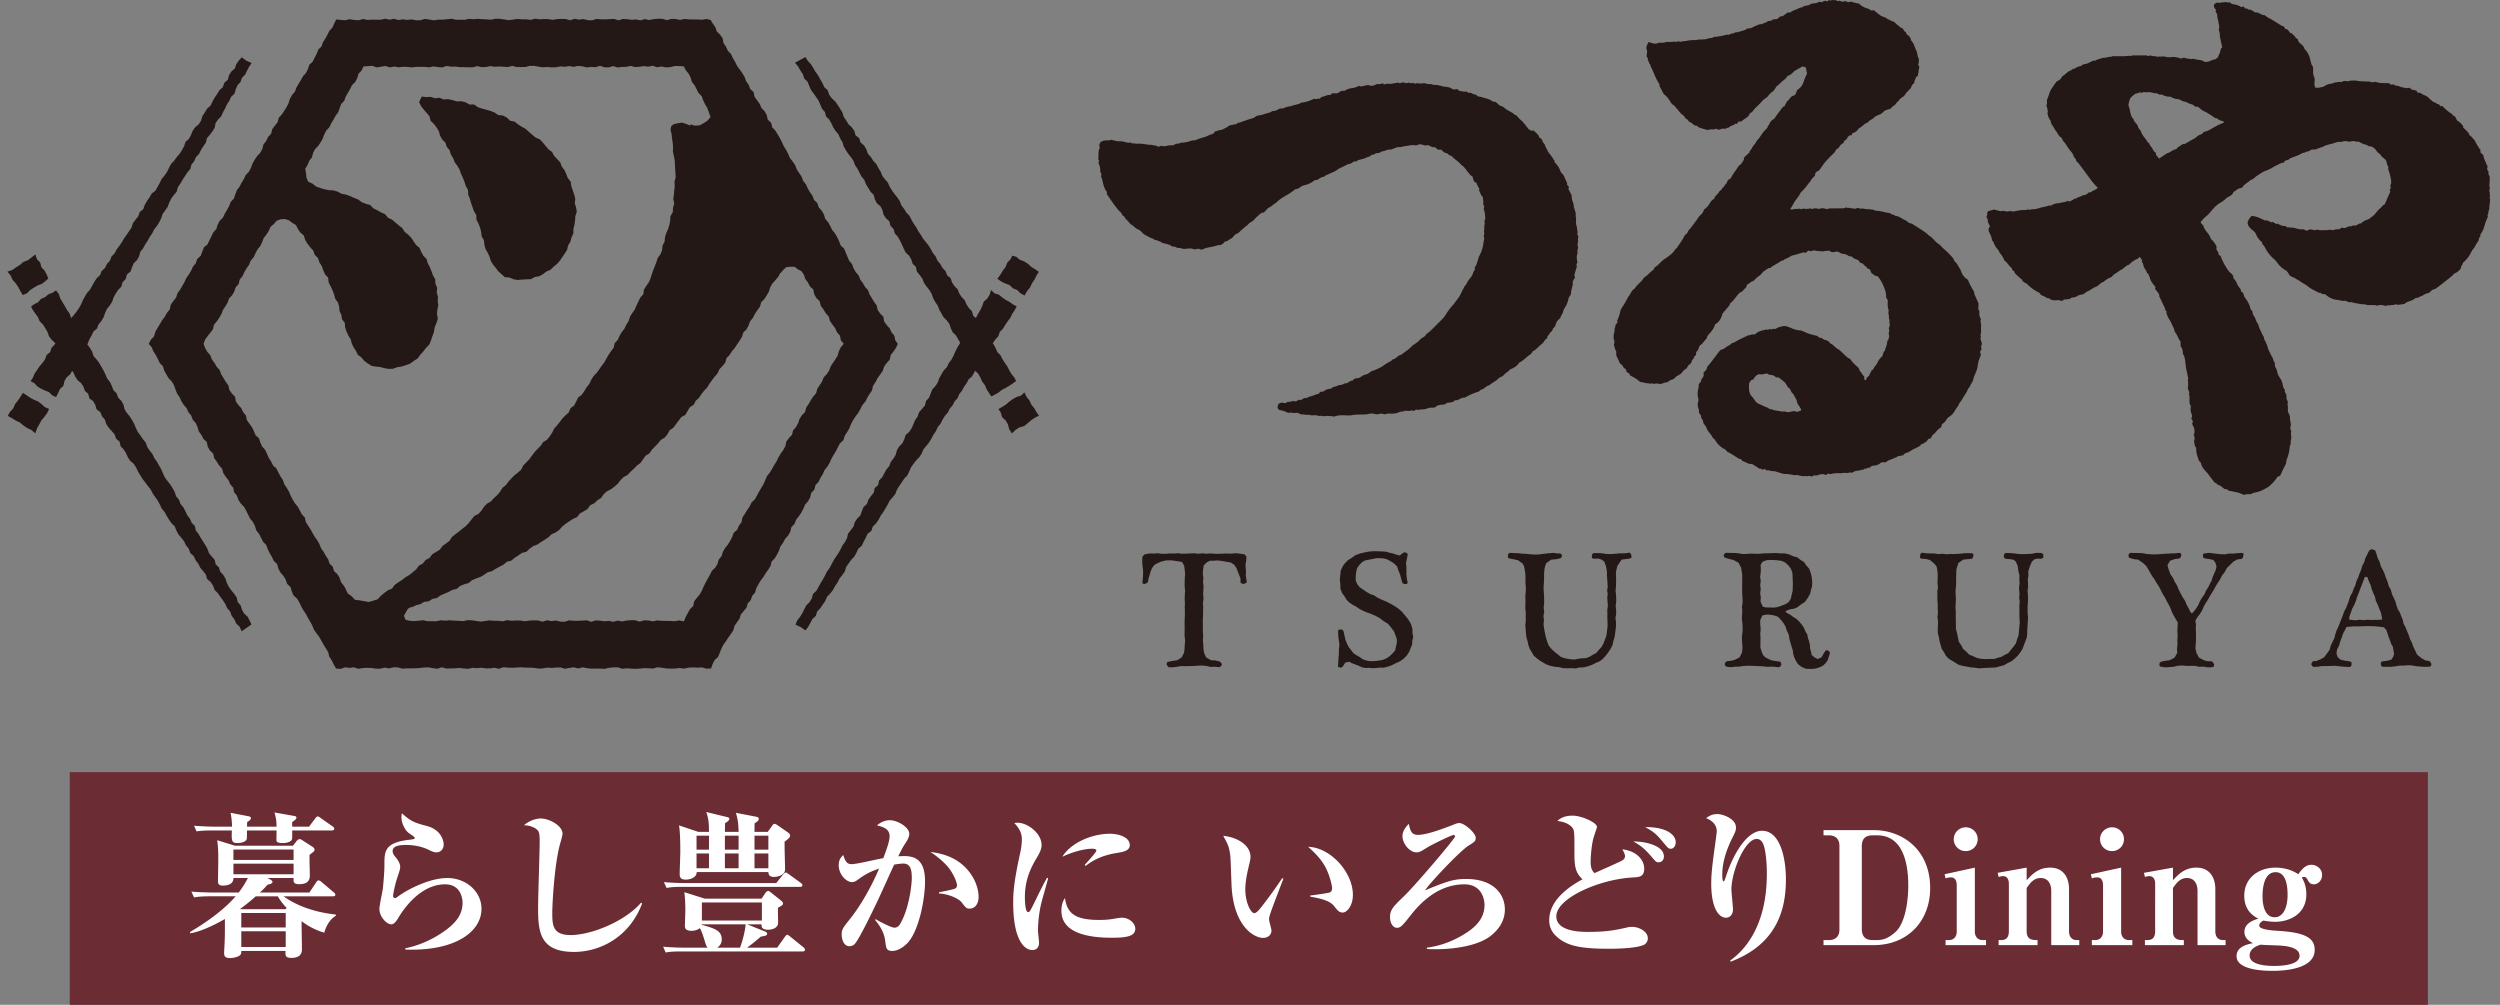 <svg width="209" height="84" fill="none" xmlns="http://www.w3.org/2000/svg"><rect width="100%" height="100%" fill="#808080" stroke="none"/><g clip-path="url(#a)"><path d="m100.593 53.858.012.363.052.352.178.385.392.235.36.018.355.087.125.083.088.155-.074.158-.152.084-.359-.04-.358.02-.35-.083-.339-.035-.339.003-.34.029-.363.012-.367.009-.37-.01-.34.059-.342.043-.344.004-.111-.107-.08-.146.04-.175.155-.046.347-.068.346-.05.38-.243.19-.381.045-.353.017-.362.03-.342-.049-.343.004-.344.007-.345-.007-.344.004-.344.018-.344.002-.346-.012-.344.017-.345-.022-.346.01-.346.026-.345-.04-.345.003-.346.006-.347.035-.348-.04-.348-.042-.359-.184-.312-.296-.046-.291-.044-.298-.043-.433.007-.418.1-.284.122-.273.146-.203.258-.128.303-.087.297-.088.302-.057.31-.131.077-.144.061-.154-.038-.024-.118.041-.35.017-.354-.005-.354-.05-.357-.019-.355.015-.36.176-.197.43-.076.34.012.34-.03.339.051.337-.007.337-.026.338.012.34-.031.34.045.34-.012.339-.01.34-.019.34.041.341-.035.34.035.342-.027.341.03.34.003.34-.015.342-.01.343.015.343-.039.343.027.438.059.176.191-.037.414-.05.267.019.271.028.3-.025.303.041.293.051.291-.105.093-.145.06-.153-.03-.128-.088.006-.323-.112-.298-.116-.289-.12-.316-.202-.278-.275-.175-.318-.055-.392-.065-.4-.052-.308.025-.314.001-.275.145-.252.252-.049.374-.022.342.051.343-.036.344.048.345-.024.344-.011.343.034.344-.054.346.027.345-.013.345.001.346-.023.345.003.346.004.344-.005.347.033.347-.029.348.032.348Zm12.752-5.736-.015.372.136.35.214.259.277.184.283.197.3.174.332.113.292.2.357.165.364.152.352.18.333.191.322.209.289.253.241.283.237.285.21.31.13.292.082.31.003.323.061.318-.076.316-.015.32-.123.293-.111.298-.204.323-.268.272-.309.224-.361.16-.351.178-.374.131-.298.065-.308-.013-.3.035-.302.02-.293-.033-.302.014-.295-.06-.295-.14-.301-.111-.302-.116-.118-.087-.165.012-.208.056-.192.294-.115.115-.148-.005-.123-.033-.035-.092.029-.333.018-.334.032-.36-.001-.36.043-.365-.041-.363-.055-.376-.009-.382.019-.158.172-.02.157.012.097.113.079.355.076.356.135.338.145.296.208.255.197.264.263.17.265.15.251.183.302.106.317.05.319-.004.36-.039.358-.059.316-.13.277-.194.236-.219.214-.248.075-.346.08-.346-.025-.308-.109-.286-.102-.285-.249-.34-.274-.325-.366-.227-.344-.263-.369-.192-.381-.163-.323-.11-.31-.14-.304-.156-.271-.192-.292-.154-.275-.186-.229-.23-.161-.282-.198-.257-.141-.352-.011-.382-.046-.375.039-.388.039-.393.167-.359.207-.282.249-.244.296-.181.301-.218.347-.133.36-.09.393-.078.4-.038.401.005.335.012.333.027.304.086.308.07.298.1.227.061.213-.166.124-.086.154-.01.117.068.072.075-.093.5-.059.262.039.267.001.33-.001.33.033.349.068.348-.049.104-.151.012-.147-.017-.1-.095-.096-.342-.092-.34-.13-.325-.123-.364-.277-.261-.289-.178-.307-.162-.283-.06-.291-.022-.292.008-.331.067-.325.066-.308.061-.26.174-.201.22-.172.243-.078.31-.032.314Zm21.75 3.861.005.332-.037.329-.042.327-.054.324-.093.315-.074.343-.167.307-.191.29-.21.273-.234.26-.28.209-.324.135-.311.159-.333.114-.341.09-.354.011-.349.081-.355-.026-.345.017-.344-.017-.337-.084-.342-.03-.336-.065-.321-.113-.299-.16-.287-.174-.267-.203-.253-.214-.161-.289-.173-.28-.112-.311-.067-.325-.1-.319-.031-.33-.03-.334-.03-.334.038-.356-.004-.355.009-.355-.043-.356.007-.356.007-.355-.013-.355.039-.356.005-.357-.034-.358.008-.359-.016-.371-.046-.366-.053-.264-.113-.243-.401-.295-.341-.074-.349-.065-.149-.064.001-.174.023-.154.125-.087.339.022.342.007.34.04.361.014.357.04.36.022.277-.003.276-.034.501-.064.497-.04.275.043h.273l.104.047.071.15-.064.165-.126.064-.35.071-.36.022-.417.295-.098.253-.056.26-.033.39.002.393-.014.347-.029.346.015.346.024.348.008.346.002.347-.042.346.049.347-.062.348.037.35-.032.349.049.377.071.37.082.366.107.331.121.33.222.273.246.234.265.208.265.222.365.132.381.065.386.041.321-.067.319-.04.328-.014.306-.108.276-.172.287-.149.211-.245.243-.263.172-.317.127-.338.115-.345.044-.36.044-.362-.004-.365-.017-.337.006-.337-.011-.336.049-.338-.025-.338-.025-.34.038-.339-.048-.271.05-.274-.02-.334-.02-.33-.028-.315.002-.316-.082-.472-.137-.369-.212-.162-.279-.093-.423.01-.134-.075.014-.174.028-.147.093-.067.359-.01.358.022.381.057.386.009.362-.031.362-.033h.408l.406-.056.115.109.043.147-.006.175-.151.068-.399.047-.253.032-.148.2-.221.334-.111.469-.009.314.017.313-.004.332-.008.331-.035.296.031.292.024.331-.003.331-.045.33.04.332.006.332-.06.334.039.333Zm10.553-3.358.004-.301-.005-.302-.046-.274-.039-.277-.23-.436-.417-.218-.318-.081-.317-.088-.104-.052-.086-.14.061-.154.127-.087.428.008.428.01.289.041.294.045.296-.01.349-.027.35.014.348.003.345-.035.355-.01.351-.006.35-.016.37.033.376-.004.364.085.327.15.346.095.283.22.296.183.195.29.234.263.133.377.085.388.03.397-.012.317-.096.302-.063.307-.2.351-.232.334-.342.22-.324.249-.276.104-.293.044-.276.102-.127.09.125.113.277.145.25.188.266.162.227.213.212.252.184.27.127.302.157.262.06.298.099.288.064.286.012.299.082.28.051.266.199.18.308.164.314-.142.242-.413.108-.163.172-.01.137.096.051.134-.097.303-.098.3-.163.23-.199.198-.244.13-.258.093-.266.06-.273.005-.425-.009-.388-.174-.288-.244-.19-.322-.107-.25-.076-.261-.034-.292-.094-.28-.078-.28-.086-.273-.088-.493-.161-.332-.106-.35-.194-.306-.227-.276-.211-.22-.287-.1-.296-.054-.301-.028-.416.074-.181.409.006.375.036.378-.037.377.022.38-.009.379-.003.39.115.369.106.248.183.197.236.121.24.123.331.06.335.044.159.048.046.19-.058.163-.16.09-.309-.042-.308-.015-.31.017-.305-.035-.347-.024-.343-.012-.344-.019-.351-.003-.349.023-.347.05-.339.006-.335.046-.336-.04-.125-.051-.066-.152.05-.163.14-.102.327-.029.315-.08.405-.205.208-.41.04-.337-.014-.34-.029-.35-.005-.348.054-.348.004-.348-.015-.35-.045-.35.013-.348.021-.35-.033-.35.061-.35-.006-.349-.028-.35-.004-.352-.002-.352.006-.352Zm1.527 1.665.2.434.3.064.311-.004.311.012.307-.043.291-.103.323-.12.302-.183.2-.304.071-.352.074-.305.011-.318.01-.317-.02-.303-.006-.303-.024-.305-.134-.321-.213-.271-.249-.223-.308-.139-.43-.056-.432-.02-.375.02-.346.13-.162.262.019.312-.012.344-.048.344.051.343-.044.343.044.344-.047.346.055.346-.03.346Zm22.343 1.693-.012.33-.028.328-.002.331-.038.329-.117.31-.119.325-.128.323-.184.293-.212.273-.252.239-.269.22-.317.148-.303.181-.343.086-.34.102-.354.012-.352.021-.354.011-.345.032-.341-.056-.342-.027-.337-.063-.337-.062-.33-.084-.292-.181-.287-.173-.29-.177-.224-.245-.156-.291-.184-.274-.091-.318-.091-.317-.055-.326-.085-.324-.015-.334.02-.334.007-.356-.046-.355.039-.355-.021-.356.005-.356-.031-.355.002-.355-.01-.356.06-.357-.045-.358.015-.359.007-.373-.036-.371-.059-.27-.171-.215-.373-.323-.341-.09-.355-.024-.149-.076.011-.174.027-.145.112-.11.338.05.341.014.343.004.358.052.361-.028.357.045.277-.028.276.012.505-.03.495-.047.273-.002.273.008.115.053.006.15-.036.155-.098.11-.354.026-.357.037-.418.293-.079.26-.079.254-.016.39-.011.393.011.347-.024.346-.036.346.013.348.021.346-.022.347-.013.346.023.347v.348l-.002.35.014.349-.002.38.099.366.075.367.071.347.201.29.161.313.263.22.236.25.322.125.347.158.376.072.382.019.322-.015.328.009.311-.1.312-.086.279-.165.295-.138.2-.26.226-.273.217-.293.099-.35.124-.343.031-.362.031-.363.036-.364-.031-.337-.003-.337-.002-.336v-.338l.028-.338-.047-.34.033-.339-.031-.271-.008-.274.047-.335-.029-.33.016-.317-.086-.31-.059-.47-.15-.352-.182-.177-.279-.047-.42-.04-.105-.09-.037-.162.059-.143.084-.086.358.008.358.025.382.052.385.015.364-.015.365-.022.402-.076.408.015.115.08.043.147-.021.167-.136.083-.401-.008-.247.087-.17.182-.16.363-.142.452.022.316-.052.31.014.332.005.331-.042.296.027.292.013.331-.009.331-.026.33-.004.332.007.332.036.334-.031.333Zm14.039 1.888-.016.367.083.353.21.387.401.212.335.092.351.004.107.12.081.144-.029.173-.175.063-.359.004-.354-.061-.361.015-.332-.083-.34.005-.338.007-.367-.036-.368.016-.36.086-.345.027-.343.028-.344-.052-.134-.033-.04-.159.04-.165.136-.075.346-.068.345-.048.401-.209.226-.388-.017-.364.041-.361-.013-.365.026-.366-.024-.367.013-.367.022-.374-.176-.285-.162-.284-.151-.29-.112-.311-.144-.296-.169-.283-.141-.3-.176-.28-.132-.236-.113-.247-.148-.266-.172-.253-.15-.267-.195-.264-.158-.288-.161-.28-.199-.309-.267-.245-.405-.268-.307-.025-.299-.09-.143-.04-.042-.17.039-.17.141-.067.351.013.351-.003.349.028.32.059.321.023.323.01.346-.014.345-.03.345-.018.337-.019.335-.007.335-.043.168.068.007.17-.056.145-.12.093-.385.05-.367.127-.226.37.109.395.148.385.207.295.147.326.191.305.133.335.161.32.168.314.2.3.136.335.175.316.161.322.11.095.111-.114.231-.283.188-.308.147-.332.182-.306.192-.259.125-.3.175-.266.142-.284.153-.296.096-.318.132-.3.123-.281.057-.299-.107-.322-.164-.21-.311-.064-.384-.054-.142-.067-.035-.164.037-.17.139-.026.303-.042.3.029.297.042.389.035.39.018.331-.065.334.004.373-.036.375-.026.144.07-.026.164-.035.156-.095.116-.367.04-.326.181-.266.26-.286.283-.193.354-.222.286-.161.322-.187.274-.172.286-.157.293-.174.283-.178.282-.154.294-.187.277-.158.293-.133.308-.179.284-.208.267-.169.298.048.335-.019.327.017.329-.002.33.011.33-.033.33Zm12.903-1.485-.297.028-.117.248-.169.311-.114.335-.124.33-.094.344-.17.315-.046.33.093.297.23.217.361.087.405.058.159.065.021.172-.041.16-.139.081-.384-.022-.386-.032-.411-.048-.414.012-.349.01-.354-.004-.359.058-.365.014-.097-.077-.08-.138.056-.15.105-.12.214.004.377-.136.328-.186.279-.376.19-.271.082-.324.147-.31.152-.307.085-.335.108-.325.147-.308.123-.316.123-.317.126-.316.111-.323.168-.301.119-.322.124-.32.094-.33.174-.299.118-.323.141-.313.089-.333.15-.311.11-.326.135-.316.095-.33.165-.306.094-.334.157-.31.152-.312.194-.13.323.108.112.327.098.33.158.302.087.335.158.305.151.316.115.352.145.341.098.361.184.327.092.365.164.34.132.295.08.317.115.303.168.28.114.302.126.296.064.321.172.314.129.33.138.328.112.336.16.318.116.327.155.322.153.323.361.296.311.18.366.07.104.11.058.154-.048.153-.102.046-.432.013-.431-.029-.307-.031-.308-.06-.313-.014-.37.028-.37.006-.365.06-.333.036-.331-.002-.33.004-.151-.06-.042-.178.018-.16.161-.067.361-.039.351-.1.142-.23.082-.257-.047-.221-.051-.354-.15-.26-.097-.282-.115-.286-.094-.3-.107-.296-.192-.212-.376-.051-.351-.036-.351-.009-.35-.005-.352.01-.352.015-.354-.005-.353.023Zm2.406-.568.286-.03-.04-.245-.076-.343-.134-.322-.123-.327-.155-.314-.077-.343-.145-.317-.125-.327-.093-.34-.147-.32-.121-.329-.113-.048-.114.048-.126.326-.121.328-.134.326-.119.33-.134.323-.102.336-.13.327-.172.31-.113.336-.127.33-.025.259.228.034.321.03.321-.045.32.033.322-.033.322.018.323-.01h.323Zm-31.338-30.089c-.026-.156-.123-.285-.214-.421-.062-.092-.153-.16-.189-.28-.032-.104-.125-.193-.2-.281a1.439 1.439 0 0 1-.249-.458c-.021-.056-.033-.106-.091-.139a.127.127 0 0 1-.053-.084c-.033-.272-.169-.505-.28-.748v-.22l.11-.168-.131-.286c-.019-.042-.054-.088-.049-.128.021-.162-.067-.29-.122-.431l.087-.126-.032-.129.086-.173.497-.141.528.138c.136-.006.265-.048.36-.008.154.065.292.018.436.008a.504.504 0 0 1 .27.038c.324-.06.648-.157.989-.135a.408.408 0 0 0 .202-.037c.08-.04.133.015.197.027.079-.02.159-.062.234-.056.216.017.417-.049.613-.11.265-.084.546-.104.805-.212.024-.01.064.015.122.031a1.02 1.02 0 0 1 .662-.206c.238-.09.506-.07.73-.201l.135.05c.022-.004.048-.003.067-.014.122-.067.255-.112.364-.205.054-.046.145-.002.215-.068.062-.059.167-.073.251-.11.075-.032.146-.075.223-.102.075-.026.158-.032.233-.06.065-.023.142-.05.179-.1.057-.078.122-.1.208-.101a.121.121 0 0 0 .066-.018c.159-.116.349-.177.509-.29.027-.02.044-.051.074-.086-.043-.044-.083-.087-.124-.127-.268-.26-.48-.566-.7-.865-.178-.241-.354-.484-.535-.722-.119-.157-.231-.322-.379-.456a.214.214 0 0 1-.069-.117c-.012-.09-.065-.146-.12-.208a.347.347 0 0 1-.091-.144c-.035-.155-.125-.27-.223-.389a3.988 3.988 0 0 1-.404-.567c-.096-.17-.268-.28-.326-.48-.023-.076-.119-.133-.189-.192-.134-.114-.185-.285-.295-.417-.102-.124-.173-.273-.26-.41-.093-.146-.215-.277-.217-.468 0-.04-.034-.086-.063-.12-.103-.12-.131-.271-.183-.412-.019-.053-.035-.121-.017-.17.051-.142-.015-.27-.03-.404-.005-.045-.036-.087-.044-.132-.008-.045-.018-.1 0-.139.073-.15-.024-.309.05-.469.08-.175.141-.365.201-.551.062-.194.201-.364.313-.54.074-.117.161-.226.269-.375.16-.075.354-.181.447-.403a.111.111 0 0 1 .046-.051c.26-.129.417-.412.719-.476.063-.09.146-.126.259-.145.096-.016.177-.107.272-.145.096-.038.201-.052.327-.082.04-.095.16-.133.267-.148.238-.035.434-.16.645-.253.032-.015.063-.032.1-.052l.118.028c.151-.115.36-.142.548-.22a.268.268 0 0 1 .1-.026 1.7 1.7 0 0 0 .412-.063c.133-.034.276-.013.41-.07.061-.025.139-.01.209-.01.234 0 .469.004.703 0 .137-.003.275-.015.411-.03.121-.012.248.036.364-.035.374-.001.749-.005 1.124 0 .066 0 .132.034.197.053l.132-.05c.012 0 .026-.006.035-.002.142.061.293.066.445.072.076.003.139.075.232.027.052-.026.144.024.192-.005.086-.05.157.044.233-.002.075-.046.13.031.196.036.135.01.265.038.407.015.292-.048.576.024.87.121.105-.06.24-.094.357-.042.114.051.228.039.34.065.07.017.128.04.197-.002a.154.154 0 0 1 .104-.006c.245.07.501.083.748.143.08.019.113.1.209.108.211.016.248.023.528-.098.064-.027.126-.06.193-.08.043-.013.092-.008.14-.012l.23-.163c.009-.016.021-.036.03-.057.036-.085.055-.183.11-.253s.055-.138.074-.214c.029-.12.038-.259.163-.316-.049-.227-.094-.428-.136-.631-.026-.124-.056-.248-.064-.374-.008-.128-.009-.254-.063-.375a.283.283 0 0 1-.007-.173c.048-.175-.009-.34-.033-.508-.035-.25-.13-.492-.118-.74l-.134-.19.034-.168c-.124-.122-.218-.26-.142-.472l.225-.125c.128-.026.217.085.305-.009.194.01.386-.059.582-.008.065.017.139.003.219.003.111.168.307.151.468.193.163.043.311.09.435.196l.21-.044.169.184.107-.029.189.126.118-.035.372.242.216.014c.207.072.36.219.573.217.03 0 .061.03.089.05.087.06.166.132.259.178.376.186.718.429 1.076.645.058.035.129.046.195.069l.129.206.198.063.232.299.082-.01.33.321.027.1.146.055c.013.018.036.036.038.056.019.162.121.28.239.368.144.108.254.224.309.401.022.072.107.122.154.188.211.302.265.428.36.856.037.172.082.337.211.497v.153c0 .117-.007.235.005.351a.96.96 0 0 0 .071.302c.078.163.054.338.04.497-.014.153.017.285.043.408l.293.023.178-.044c.101-.026.219-.028.299-.085a1.13 1.13 0 0 1 .577-.216c.135-.013.265-.104.399-.11.136-.006.266-.064.41-.03.065.014.149-.05.236-.083.087.004.191-.01.283.017.106.032.18-.041.268-.045.186-.01.38-.03.559.006.276.055.55.052.826.058.104.001.206-.007.31.038.071.03.17.045.237.019.122-.047.238-.016.337.016.195.062.39.063.587.065.117.002.234 0 .369 0l.202.14.197-.036.147.101a1.15 1.15 0 0 1 .426.1c.159.06.335.085.505.111.077.011.16-.014.268-.026l.174.153.376.08.136.188c.106-.006.173-.014.233.031.112.084.238.139.368.19.15.061.278.16.387.285.068.076.169.123.232.201.076.094.207.064.275.138.08.087.187.089.29.138l.099.137.127-.02c.021.011.045.018.06.034.231.231.473.448.753.619a.162.162 0 0 1 .069.077c.03.098.126.09.205.138l.184.346c.203.106.364.286.511.482a3.06 3.06 0 0 0-.008.098c.175.178.373.335.504.545l-.014.079c.21.113.334.316.495.481.029.03.027.088.05.127.105.18.213.359.323.536.017.028.052.045.078.067l.018.265.224.206c.057.333.221.638.364.958.024.044-.024.081-.028.126-.003.046 0 .093 0 .155l.121.174-.029.148.113.247v.365c.001.17-.056.34-.001.511.039.123-.067.238-.013.373.045.116-.013.257.054.377-.048.102-.057.202.006.286-.017.125-.039.239-.044.353-.004.112-.04.218-.024.337.013.105-.076.22-.076.332-.001.121-.058.217-.087.32l.032.098c-.009.027-.014.05-.025.07a3.02 3.02 0 0 0-.211.55c-.084.287-.173.578-.371.832-.039.08.013.204-.087.28-.026.02-.058.058-.057.086.012.196-.132.316-.217.464-.081.138-.136.287-.251.411-.108.116-.171.275-.25.416a2.503 2.503 0 0 1-.564.693c-.086.073-.071.189-.147.27-.057.06-.06.168-.093.272a1.15 1.15 0 0 1-.535.405c-.169.199-.372.355-.575.512-.301.233-.593.479-.906.696-.039.027-.073.072-.114.08a.66.66 0 0 0-.288.12c-.083.063-.155.142-.237.219a1.048 1.048 0 0 0-.447.162c-.132.09-.295.133-.436.212-.098.056-.222.002-.315.107-.064.073-.179.106-.275.147-.116.05-.237.089-.423.157l-.149.13-.549.076-.14-.046c-.098.02-.199.046-.302.06-.092.011-.188-.006-.273.044-.093-.053-.176-.004-.265.018a.413.413 0 0 1-.203-.025.881.881 0 0 0-.558.018c-.066-.015-.143-.047-.222-.05-.278-.008-.56.028-.831-.068-.22.01-.435-.036-.649-.075-.17-.031-.338-.078-.508-.111-.03-.006-.066.017-.115.031l-.291-.132c-.063 0-.146-.009-.226.002-.135.019-.25-.056-.375-.066a2.378 2.378 0 0 1-.375-.064c-.28-.07-.51-.215-.734-.418l-.259-.026c-.079-.015-.11-.133-.213-.093-.018.007-.046 0-.064-.01-.303-.168-.632-.295-.901-.52-.195-.162-.428-.264-.631-.413-.13-.096-.283-.162-.417-.252a.985.985 0 0 0-.246-.125c-.142-.048-.271-.126-.337-.284-.035-.083-.107-.15-.173-.239a2.073 2.073 0 0 1-.785-.697 1.822 1.822 0 0 0-.282-.304 3.204 3.204 0 0 1-.69-.86c-.059-.113-.104-.23-.215-.31-.038-.028-.045-.1-.065-.153-.01-.028-.009-.07-.028-.083-.157-.106-.26-.261-.365-.41-.085-.12-.118-.279-.207-.395-.083-.108-.21-.18-.315-.271-.025-.022-.031-.07-.058-.085-.098-.055-.144-.154-.195-.24-.043-.071-.037-.172-.052-.26.096-.236.21-.41.342-.52.421.017.782.234 1.163.394l.11-.036.368.173.133-.029.293.177.121-.04c.185.135.399.21.642.208l.181.125c.036-.01.093-.046.122-.03.133.07.279.012.414.052.154.046.311.09.469.117.102.017.21.003.309.003l.279.122.27-.119c.076.013.181.021.279.05a.348.348 0 0 0 .306-.034c.256.095.526.052.792.054.09.001.181-.02.333-.04.07.032.194.064.341.004.113-.046.252-.03.405-.044l.201-.129.255.04c.102-.085.257-.063.355-.17l.134.035a8.81 8.81 0 0 1 .223-.1c.129.053.252.006.358-.056.081-.048.15-.106.252-.104a.14.14 0 0 0 .09-.043c.175-.185.415-.245.587-.315.164-.123.289-.208.404-.306.078-.068.143-.153.211-.232.053-.061.098-.129.153-.188.116-.128.263-.223.368-.365.052-.07.148-.108.202-.145l.468-1.07-.055-.15.092-.134c.002-.015.014-.04.006-.058a.29.29 0 0 1-.006-.27c.057-.111.041-.223.025-.34a4.114 4.114 0 0 0-.156-.667c-.043-.138-.12-.276-.07-.432.003-.01.004-.026-.001-.032-.142-.144-.1-.353-.227-.567-.046-.04-.135-.131-.238-.202-.126-.088-.174-.243-.307-.327-.118-.075-.198-.19-.28-.306a.767.767 0 0 0-.483-.304c-.046-.01-.108.007-.136-.018-.111-.098-.248-.115-.38-.156-.132-.042-.253-.119-.379-.18l-.079-.036c-.072.003-.131.02-.182.005a.86.86 0 0 0-.562.017c-.187-.06-.391-.088-.597-.013a.293.293 0 0 1-.136.024c-.181-.029-.353.029-.513.083-.317.107-.657.145-.955.311-.069.04-.153.052-.229.08-.131.046-.261.095-.445.162h-.274l-.353.18c-.13-.042-.21.093-.323.094-.128 0-.211.08-.313.132-.175.089-.363.152-.547.224-.126.05-.255.078-.364.181-.077.073-.213.082-.332.123l-.127.166c-.232.01-.422.154-.632.244-.168.072-.316.189-.481.269-.187.09-.384.162-.609.255l-.345.226c-.077.051-.158.098-.232.154-.145.11-.263.26-.454.298-.196.197-.467.306-.636.535-.035.047-.073.092-.083.105-.166.056-.306.07-.401.144-.092.07-.177.145-.297.203l-.142.241-.375.227c-.04.024-.083.046-.114.079-.163.171-.362.293-.561.413a2.316 2.316 0 0 0-.499.435c-.084.092-.163.188-.246.282-.077.087-.151.177-.235.258-.092.089-.198.163-.288.252-.104.104-.197.22-.305.34.039.065.06.142.11.176.075.05.113.121.139.194.064.178.162.329.282.474.141.169.276.345.324.567.207.16.343.375.473.61v.283c.066.14.216.221.158.401l.186.14c.042.1.09.231.15.356.08.166.156.335.259.486.038.056.067.115.103.169.09.13.162.272.298.378.117.093.251.208.259.394a.25.25 0 0 0 .077.154c.136.13.191.303.272.464.061.122.154.227.264.383l.03.164.165.128.123.361c.265.314.476.732.497.996l.169.193a.613.613 0 0 0 .143.41c.035.043.053.1.079.15.082.163.107.353.245.488.022.021.023.064.031.097.037.158.096.302.173.449.098.182.151.388.286.553-.028.165.093.276.145.412.054.141.131.277.162.422.049.231.183.421.27.633.047.116.141.216.171.334.031.123.091.226.148.332.023.045.015.086.017.132.004.09.002.201.051.267.118.154.127.334.182.505.056.174.165.331.262.491.082.136.14.299.161.456a.877.877 0 0 0 .201.46l-.041.125c.126.152.188.33.149.562.022.05.058.122.086.198.019.053.051.121.034.166-.049.129.009.249.006.373-.002.117 0 .234 0 .368.065.155.175.312.17.504-.005.186.059.358.079.61-.03.106-.084.286.01.469.015.03.027.072.018.1-.055.173.013.342.007.513a.806.806 0 0 1-.049.237c-.02.06.001.134.005.249-.049.102-.103.25-.107.42-.006.21-.073.416-.132.619-.051.177-.144.34-.146.534-.001.065-.04.132-.07.194-.076.158-.159.313-.234.47-.055.115-.103.233-.165.375-.051.058-.118.143-.249.129-.18.32-.434.574-.702.812-.117.104-.274.165-.412.245-.223.13-.463.212-.713.27-.056.014-.117.012-.171.032-.076.028-.148.07-.219.103-.185.032-.378-.03-.572.078-.136-.055-.283-.124-.437-.173-.142-.045-.291-.07-.438-.102-.135-.03-.272-.052-.407-.083a.186.186 0 0 1-.087-.057c-.071-.08-.168-.07-.266-.078-.183-.133-.344-.305-.578-.37-.056-.015-.095-.095-.148-.153h-.09c-.002-.001-.015-.005-.021-.014-.119-.157-.237-.315-.356-.47-.099-.13-.193-.265-.302-.384-.206-.224-.41-.446-.484-.754-.011-.044-.032-.098-.066-.121-.154-.103-.151-.272-.211-.42a1.842 1.842 0 0 1-.12-.753l-.117-.174-.07-.412a.49.49 0 0 0-.034-.493c.1-.171.093-.352.045-.536-.005-.02.003-.046-.005-.064-.03-.061-.069-.12-.097-.182-.024-.052-.039-.109-.061-.17l.064-.202a22.152 22.152 0 0 0-.128-.196c0-.026-.008-.053.002-.07a.32.32 0 0 0 .033-.27c-.036-.12-.088-.24-.104-.365-.014-.108.011-.222.021-.35l-.104-.238c-.032-.265.04-.537-.065-.796l.045-.095c-.003-.022 0-.048-.01-.067-.092-.168-.153-.332-.088-.533.028-.086-.059-.198.012-.297-.093-.125.012-.262-.027-.4-.034-.119-.05-.248-.079-.372a6.213 6.213 0 0 1-.15-.95c-.011-.149-.06-.294-.1-.476l-.103-.15a1.181 1.181 0 0 0-.098-.535l-.087-.072c0-.058.015-.127-.004-.185-.021-.064-.009-.113.026-.174-.065-.106-.141-.21-.193-.324-.087-.19-.167-.38-.302-.543-.015-.018-.035-.04-.036-.06-.007-.207-.134-.368-.207-.55a2.453 2.453 0 0 0-.254-.479c-.097-.14-.146-.314-.224-.49l.03-.128a6.98 6.98 0 0 0-.096-.088c-.034-.103-.057-.219-.109-.32-.138-.267-.249-.548-.411-.845a9.809 9.809 0 0 0-.017-.202c-.057-.076-.111-.149-.166-.22l-.173-.225.026-.14c-.002-.006-.003-.03-.015-.044-.181-.225-.376-.437-.446-.732-.029-.123-.097-.236-.148-.353-.136-.058-.125-.212-.201-.312a1.022 1.022 0 0 1-.211-.473c-.013-.086-.076-.164-.121-.254l.032-.101-.211-.271c-.04.043-.077.094-.125.132a.662.662 0 0 1-.154.083 1.924 1.924 0 0 0-.538.376c-.041.038-.086.087-.137.099-.132.028-.213.127-.317.195-.104.07-.166.206-.316.205a2.38 2.38 0 0 1-.274.205c-.162.105-.345.193-.455.382-.253.09-.491.225-.697.416-.26.06-.386.322-.637.411-.227.081-.416.252-.641.352-.125.056-.234.15-.402.26l-.441.11c-.122.11-.304.17-.546.183l-.181.124c-.141-.012-.295.056-.458.025l-.094.1c-.022.006-.043.016-.066.018-.149.015-.277-.091-.443-.047-.135.035-.294-.015-.455-.029-.087-.053-.165-.149-.299-.137-.039.003-.082-.036-.123-.057-.092-.048-.179-.115-.277-.141-.14-.037-.217-.126-.282-.245a3.601 3.601 0 0 1-1.101-.797c-.01-.004-.078-.022-.137-.056-.06-.034-.111-.083-.191-.144l-.051-.13c-.198-.124-.374-.322-.589-.52-.027-.064-.03-.183-.15-.221-.114-.037-.06-.168-.134-.231a2.312 2.312 0 0 1-.221-.225c-.062-.07-.113-.149-.176-.216-.071-.075-.15-.142-.234-.221Zm16.681-10.69c.303-.046.56-.21.816-.36.2-.117.406-.219.613-.319.062-.03.134-.04.195-.07.05-.026.095-.068.062-.155-.243-.011-.441-.155-.638-.276l-.071.017c-.088-.065-.169-.131-.256-.188-.146-.094-.296-.183-.444-.274-.039-.024-.077-.053-.119-.068-.224-.077-.399-.224-.568-.382-.017-.016-.039-.024-.058-.035l-.233-.02-.173-.15c-.17-.057-.28-.09-.387-.133-.086-.035-.166-.11-.252-.117-.209-.014-.369-.137-.566-.22-.25.017-.478-.107-.716-.213-.263.03-.496-.077-.723-.189l-.11.042-.296-.136c-.054 0-.125.008-.194-.002-.067-.01-.132-.053-.199-.056-.134-.007-.263-.067-.406-.018-.068.024-.158-.017-.239-.027-.021-.002-.043.002-.062.003l-.114.08c-.158-.118-.294.023-.439.033-.151.01-.255.148-.376.238-.257.19-.263.476-.323.737.041.138.094.269.119.404.053.286.103.57.316.79.008.009.017.02.018.03.018.152.13.24.221.346a.61.61 0 0 1 .124.208.569.569 0 0 0 .172.296.208.208 0 0 1 .058.085c.083.246.223.455.39.651.082.097.141.212.211.32.164.044.143.231.238.317.173.159.189.435.422.532l.027.188.248.311.66-.445c.282-.049.467-.307.782-.343.034-.04.071-.106.126-.146.141-.102.289-.192.435-.287.099.03.179-.02.258-.065.111-.063.219-.13.33-.195.17-.1.361-.175.507-.302a1.18 1.18 0 0 1 .508-.276l.106-.161Zm-21.896 24.638c-.151.126-.294.215-.396.339-.104.126-.2.255-.349.341a36.7 36.7 0 0 0-.156.279l-.216.071-.13.197c-.126.05-.216.19-.38.206-.031.003-.066.032-.085.059-.127.177-.344.219-.509.338-.117-.004-.186.086-.277.134-.122.064-.221.16-.367.196a.521.521 0 0 0-.342.225c-.068.013-.141.013-.202.04a.294.294 0 0 1-.199.018c-.035-.007-.08.073-.129.094-.246.102-.496.194-.741.298-.06.025-.107.08-.171.131h-.332c-.051.027-.101.04-.132.071-.148.144-.34.192-.53.208a.556.556 0 0 0-.391.201l-.116-.031-.156.103-.13-.022-.068.078c-.01.005-.021.017-.03.016-.157-.022-.291.074-.443.082a.808.808 0 0 0-.501.184c-.047-.016-.08-.036-.113-.037-.136-.002-.257.083-.408.042-.114-.031-.248.017-.373.02-.14.005-.281-.007-.421.001a2.146 2.146 0 0 0-.37.05.516.516 0 0 1-.341-.02c-.063.068-.139.148-.233.101-.238-.119-.454-.007-.672.05a.307.307 0 0 1-.235-.019l-.176.117-.269-.062c-.116.085-.242-.002-.363.022-.124.025-.246-.011-.368-.03-.113-.02-.234-.074-.337-.051-.112.024-.21-.004-.305-.022a2.982 2.982 0 0 0-.691-.072c-.033.002-.068-.009-.101-.019l-.717-.216c-.102 0-.158.009-.211-.002-.113-.023-.222-.06-.335-.082-.029-.006-.065.02-.131.042l-.093-.14-.246.057-.16-.103-.073.022-.602-.386-.268-.02-.582-.259-.1-.14-.171-.024c-.067-.073-.176-.111-.266-.172a5.492 5.492 0 0 0-.627-.377c-.02-.01-.044-.017-.062-.031-.096-.08-.149-.2-.282-.25-.105-.04-.197-.12-.286-.192a2.022 2.022 0 0 1-.272-.26c-.082-.096-.145-.209-.245-.357l-.107-.07c-.076-.121-.146-.253-.242-.373-.128-.16-.265-.317-.328-.526-.032-.106-.125-.193-.232-.349-.043-.088-.037-.275-.166-.41-.028-.03-.039-.086-.041-.13-.005-.153-.099-.252-.197-.35.043-.14.001-.277-.039-.402a.828.828 0 0 1-.004-.545.375.375 0 0 0 .013-.204 1.582 1.582 0 0 1 .003-.891c.028-.099.013-.209.018-.314.031-.051.057-.104.093-.15.028-.035.068-.06.109-.095-.043-.212.182-.315.214-.504v-.294a.547.547 0 0 0 .299-.45c.415-.443.719-.942 1.104-1.398.173-.038.337-.123.482-.242.152-.124.359-.168.48-.335.247-.043.432-.216.655-.313.146-.063.289-.138.435-.204.137-.063.263-.156.424-.146.126-.087.273-.045.436-.073.226-.275.588-.302.917-.404.02-.006.046.005.068.011.022.007.043.018.074.031l.116-.075c.07.005.155.033.225.012.08-.025.151-.045.229-.011.179-.053.323-.196.521-.193.245-.12.477-.041.707.048.13.05.256.114.389.153.143.042.284.093.441.097.174.004.333.087.492.161.293.138.609.209.92.29.02.006.043 0 .067 0l.185.16c.114.02.229.023.323.114.052.05.127.108.219.073.111.078.256.107.331.234.012.02.02.05.037.057.293.106.445.411.736.52.161.15.325.296.482.45.134.131.265.264.461.333.183.301.454.535.711.758.05.112.053.219.142.297.067.059.103.153.156.228.04.055.086.106.162.2.032.063-.056.22.088.304.088-.049.097-.148.142-.223.058-.096.197-.113.212-.262.009-.092.132-.16.129-.278 0-.019.021-.049.039-.056.185-.072.194-.285.321-.4.128-.115.167-.278.253-.415.037-.058.076-.117.121-.169.069-.08.145-.152.207-.216.071-.16.065-.331.203-.448.043-.035.026-.134.054-.195.089-.19.139-.393.158-.598.009-.094.115-.102.111-.197-.003-.077.033-.156.054-.246-.014-.075-.069-.147-.039-.254.03-.112.064-.242-.006-.36l.1-.327c-.007-.019-.032-.06-.036-.102-.011-.128.017-.27-.03-.38-.048-.114.01-.22-.034-.333-.044-.112-.013-.254-.015-.382 0-.023.007-.05-.001-.07-.114-.257-.044-.53-.073-.815l-.134-.198c.035-.337-.088-.651-.214-.963a3.35 3.35 0 0 0-.497-.831c-.224.04-.337-.163-.506-.23l-.13-.32c-.086-.06-.208-.039-.245-.142-.033-.09-.12-.106-.177-.16-.068-.066-.132-.134-.199-.203a159.67 159.67 0 0 0-.209-.066l-.14-.21c-.194-.065-.408-.128-.558-.308l-.218-.014a.94.94 0 0 0-.628-.209c-.077-.048-.143-.098-.216-.131-.062-.029-.132-.039-.214-.061a.795.795 0 0 1-.437.043 56.292 56.292 0 0 1-.164-.115c-.147.025-.293.012-.439.05-.201.05-.408-.04-.615-.017a.485.485 0 0 0-.466.028l-.215-.068-.241.199a31.779 31.779 0 0 1-.138-.053c-.327.091-.655.202-.993.276-.043.01-.08.043-.12.066-.071.04-.142.08-.211.122-.116.07-.273.07-.355.2-.26.011-.413.246-.646.313-.137.14-.361.155-.45.33l-.198.023-.422.29c-.117.123-.213.266-.345.352-.161.103-.287.237-.424.363-.025.024-.048.064-.077.069-.208.037-.317.23-.514.3l-.073.22c-.171.15-.296.393-.551.458-.278.296-.476.644-.794.899l-.052.159-.58.68c-.101.38-.26.707-.621.904-.04.102-.072.215-.126.316-.054.102-.128.193-.196.287-.127.174-.322.296-.371.533-.016.079-.112.14-.169.211l-.247.31-.131.079c-.161.165-.115.44-.337.568l-.023.26-.169.156.017.07c-.072.105-.184.19-.215.34a.37.37 0 0 1-.159.22c-.137.078-.17.217-.274.353l-.209.126c-.132.195-.288.365-.513.458-.022.009-.044.017-.063.03-.114.08-.189.203-.32.269-.113.056-.245.061-.345.16a.45.45 0 0 1-.288.113c-.067.004-.13.045-.196.065-.141.04-.279.099-.429.033a.222.222 0 0 0-.1-.01c-.131.007-.26.055-.395-.009-.042-.019-.11.031-.166.03-.056-.001-.114-.043-.168-.038-.191.018-.36-.085-.548-.088-.084-.001-.18-.06-.246-.12-.211-.19-.46-.316-.727-.454l-.058-.157-.232-.134-.041-.205c-.108-.071-.213-.141-.269-.267a.418.418 0 0 0-.223-.209l-.329-.701v-.341c-.124-.173-.136-.376-.2-.566.047-.117.074-.234.019-.366-.07-.166-.022-.347-.027-.52.104-.19.029-.418.13-.61.02-.038.011-.091.016-.146l.174-.205-.04-.122c.051-.127.113-.265.162-.407.044-.13.082-.265.107-.4a.626.626 0 0 1 .087-.223c.174-.275.353-.549.496-.84.082-.166.208-.297.289-.464a.968.968 0 0 1 .341-.387c.148-.258.39-.432.583-.65.046-.052.08-.113.124-.167.045-.053.086-.119.144-.15.159-.086.268-.224.398-.341.103-.094.213-.18.335-.282l.04-.138c.221-.13.411-.328.605-.522.141-.14.314-.236.472-.352.233-.171.467-.34.628-.586.039-.058.073-.113.136-.154.054-.035.088-.103.127-.16.105-.153.208-.308.311-.462.045-.068.093-.134.131-.205.077-.142.121-.306.287-.382.017-.008.02-.042.036-.058.083-.085.095-.224.174-.292.091-.079.155-.168.223-.26.088-.123.188-.237.271-.362.076-.115.177-.208.242-.334.062-.119.161-.219.262-.317.11-.107.22-.239.248-.411.173-.118.318-.262.435-.443.111-.173.21-.369.425-.458a.577.577 0 0 1 .167-.294.914.914 0 0 0 .207-.236.565.565 0 0 1 .254-.244c.018-.046.024-.128.062-.147.168-.085.202-.283.344-.385.017-.013.035-.038.036-.059.013-.196.169-.266.324-.363.153-.357.439-.654.656-1.04.19-.084.291-.3.423-.49l.034-.213.459-.43-.031-.027c.085-.124.183-.242.252-.374.098-.186.264-.322.353-.511.015-.032.027-.07.052-.09.197-.171.307-.408.462-.61.042-.055.083-.111.13-.16.086-.092.176-.179.265-.268-.003-.143.129-.216.173-.336.071-.196.219-.326.416-.43.063-.133.168-.255.259-.386.094-.134.197-.259.292-.39.084-.115.156-.23.293-.267.048-.097.084-.183.131-.263.046-.078.073-.17.171-.214.046-.02.07-.087.106-.132.093-.118.179-.239.346-.273.105-.022.172-.11.206-.219.027-.088.067-.172.098-.252.291-.177.461-.425.555-.74.063-.21.167-.408.263-.636l-.096-.497-.268-.099-.695.392c-.139.143-.28.3-.484.38a.276.276 0 0 0-.137.103c-.088.16-.244.248-.374.358-.132.11-.24.244-.383.346-.126.09-.208.245-.299.38a.515.515 0 0 1-.142.147c-.085.06-.163.131-.238.203-.116.11-.179.262-.335.345-.13.069-.243.184-.34.298-.261.307-.599.541-.805.882l-.144.05c-.03.05-.063.098-.087.15a.565.565 0 0 1-.232.252c-.158.098-.304.213-.477.335l-.122-.025c-.098.025-.136.13-.204.215l-.118-.027c-.049.034-.11.086-.18.121-.083.042-.18.057-.257.106-.065.04-.102.112-.199.118-.075.005-.146.058-.278.116.053-.012.04-.004.032-.008-.195-.102-.359.038-.563.063l-.162-.099c-.201.142-.458-.006-.683.123-.168-.044-.35-.078-.522-.14-.139-.05-.296-.075-.395-.21-.014-.02-.06-.025-.091-.022a.266.266 0 0 1-.217-.09 1.155 1.155 0 0 0-.378-.244l-.054-.093c-.068-.124-.239-.132-.296-.287-.042-.113-.177-.177-.272-.261-.147-.13-.256-.3-.391-.444-.108-.116-.185-.26-.337-.339-.067-.034-.113-.114-.16-.179-.055-.074-.099-.156-.15-.233a1.808 1.808 0 0 0-.438-.46l-.381-.72.027-.1c-.237-.334-.39-.709-.544-1.084-.044-.108-.087-.218-.151-.314-.065-.098-.038-.23-.139-.316-.045-.04-.047-.128-.077-.19-.025-.05-.062-.093-.088-.13l.038-.12a13.95 13.95 0 0 1-.131-.184c.007-.042.026-.097.027-.152 0-.144.059-.287-.02-.434-.034-.064-.005-.161-.005-.281l.174-.337.181.06c.2.064.398.135.607.02.047-.025.115-.011.173-.015.162-.01.327.02.481-.061.038-.02.092-.008.139-.008.082-.001.164.002.246 0 .07-.003.15.008.206-.023.092-.05.155.043.235.022.078-.02.156-.037.236-.056l.12.046c.032 0 .056.005.078-.001.044-.014.089-.05.13-.047.248.022.48-.09.725-.083.068.002.137-.03.205-.03.067-.002.143.044.199.024.25-.089.509-.04.761-.075.125-.017.246-.066.37-.092.063-.014.13-.009.212-.013l.098-.07c.022-.006.044-.016.066-.018a5.75 5.75 0 0 0 1.048-.188c.051-.014.11.004.18.008.104-.04.21-.109.346-.118.121-.008.219-.132.357-.09.212-.063.424-.12.633-.188.075-.025.139-.08.213-.124.203-.02.414-.034.58-.186.204-.038.371-.203.595-.176.19-.081.393-.136.574-.272l.243-.017.179-.12.297-.018c.022-.01.047-.016.064-.031.121-.104.225-.24.414-.208.094-.067.19-.133.284-.201.037-.028.07-.061.12-.105.067-.005.148-.01.254-.019.131-.098.293-.182.474-.236.165-.05.298-.185.486-.184.031 0 .07-.02.092-.043.071-.073.163-.076.254-.1.104-.027.217-.008.319-.09.082-.068.214-.093.326-.098.181-.007.34-.063.485-.148l.157.055.291-.13.215.057.107-.116.166.05c.122-.116.281.01.432-.054l.143.105.144-.046c.154.06.331.123.503.03l.229.097c.087-.015.166-.043.244-.04.079.003.156.037.233.058.078.02.155.046.234.062.056.012.115.013.183.02.198.192.428.339.706.414.131.035.248.12.387.19.035-.012.09-.028.149-.046.163.129.324.26.49.386a1 1 0 0 0 .237.144c.173.065.357.106.48.263.124-.047.172.094.274.11a.614.614 0 0 1 .382.229c.096.116.27.144.332.299.007.015.039.026.06.03.13.018.214.1.259.212.039.098.134.125.195.188l.055.17.18.113.176.264-.011.096c.158.157.256.35.33.563.073.208.187.401.221.622.021.135.053.265.123.381 0 .1.008.194-.002.286-.008.078-.037.155-.056.23l.099.133-.126.768c-.006.009-.011.02-.02.027l-.135.092c-.025.14-.13.27-.145.433-.001.01.006.022.015.05a.619.619 0 0 0-.276.37c-.023.09-.124.16-.193.236-.118.129-.25.245-.336.402a.408.408 0 0 1-.148.148 1.04 1.04 0 0 0-.398.382c-.134.047-.164.19-.257.275-.085.078-.187.138-.273.215-.051.046-.087.11-.099.127-.179.053-.303.084-.422.13a.497.497 0 0 0-.171.112c-.183.188-.229.207-.481.302a1.089 1.089 0 0 0-.35.22c-.154.143-.366.207-.489.386-.287.086-.464.34-.719.475a.279.279 0 0 0-.101.096.671.671 0 0 1-.438.312c-.02.005-.037.028-.062.049a7.945 7.945 0 0 1-.015.123l-.185.03c-.213.104-.214.393-.443.426l-.068.2a.83.83 0 0 0-.366.346c-.047.084-.155.134-.265.224l-.118.218c-.987.963-.891.967-1.289 1.502l-.238.132c-.071.078-.126.162-.104.29-.013.016-.032.045-.057.07-.124.123-.251.242-.325.408-.026.06-.095.098-.135.153a4.632 4.632 0 0 1-.606.72c-.034.032-.072.066-.09.107-.125.28-.346.493-.5.753-.117.198-.226.399-.352.581l.068.073c.098-.018.205-.022.299-.059.099-.039.205.067.297-.03.012-.012.063.012.096.019.057.01.113.024.17.03.089.008.166-.105.263-.027.074.06.152-.05.235.006.025.017.087-.009.128-.026.086-.036.159-.008.234.043.189-.07.381-.098.577-.007.224-.094.45-.08.685.018.121-.072.26-.073.4-.073.246.001.492.002.738-.003.138-.003.278.022.411-.056.091-.053.198.073.299 0 .147.08.321.037.47.099l.276-.082c.098.028.189.085.319.061.127-.023.267.037.402.049.138.011.279-.013.413.043.073-.042.139.01.199.03.133.047.266.073.408.073.068 0 .135.026.204.036.171.025.332.093.509.109.12.01.261.036.35.133.062.068.131 0 .188.041.047.033.094.083.146.089.241.028.436.159.635.277.148.087.326.125.438.274.024.033.079.052.124.06.203.034.356.166.523.268.237.146.469.302.701.456.068.044.135.09.195.145.095.086.178.181.298.241.07.035.121.108.181.163.188.174.342.385.574.51.049.027.087.078.125.122.191.219.428.392.624.6.183.198.409.374.503.646a.135.135 0 0 0 .038.058c.194.145.268.378.407.563.048.063.071.145.104.22.042.095.073.197.127.285.059.097.133.188.213.268.072.074.162.13.255.202.083.228.201.453.323.678.085.156.214.303.212.5-.001.021.013.044.022.065l.326.73a71.13 71.13 0 0 1-.024.484l.088.125v.406l.131.29c-.085.196.04.383.018.579-.02.173 0 .35-.007.526-.003.08-.027.158-.047.272l.041.1-.047.162.125.377c.003.176-.147.326-.009.494-.14.133-.174.28-.071.434-.047.252-.198.457-.225.704-.006.056-.04.111-.04.167-.002.288-.124.541-.229.798-.053.129-.109.25-.139.39a.877.877 0 0 1-.168.377c-.087.107-.107.274-.204.362-.115.104-.12.245-.195.358-.045.068-.08.142-.128.207-.165.225-.266.492-.463.695-.079.248-.268.43-.39.651a1.387 1.387 0 0 1-.527.547c-.066.038-.114.113-.16.18-.084.123-.159.251-.293.335a.27.27 0 0 0-.133.284Zm-15.256-4.4c-.247.076-.375.256-.483.444l-.177.058-.177.258c0 .175-.013.352.003.526.02.222.081.438.247.598.12.117.192.26.284.386.149.181.361.249.563.335.064.028.123.067.186.096.116.052.252.078.345.156.11.094.242.069.359.118.246.104.524.078.775.167.162-.052.315.003.471.037a.164.164 0 0 0 .065.001c.158-.031.315-.064.493-.1.178.13.359.042.556-.049-.003-.037.009-.089-.011-.123-.087-.15-.184-.295-.274-.443a.287.287 0 0 1-.053-.125c-.007-.173-.112-.304-.182-.449-.045-.092-.104-.177-.163-.275l-.089-.067a61.377 61.377 0 0 1-.174-.347c-.165-.07-.22-.237-.305-.37-.158-.245-.414-.37-.612-.552l-.248-.019c-.159-.196-.388-.19-.579-.215-.06-.041-.097-.069-.137-.094-.007-.005-.021 0-.031 0-.212.018-.419.109-.652.049Zm-22.98-13.995-.096-.299c.01-.043.043-.104.029-.152-.049-.168.012-.376-.177-.495-.016-.01-.018-.04-.026-.062l-.178-.423.069-.064c-.141-.14-.2-.324-.276-.511l-.125-.039c-.128-.143-.144-.336-.22-.519l-.125-.042c-.147-.185-.302-.372-.448-.567a1.093 1.093 0 0 0-.29-.287.435.435 0 0 1-.104-.093c-.208-.256-.508-.41-.728-.654a.21.21 0 0 0-.118-.066c-.09-.011-.148-.064-.207-.122a.357.357 0 0 0-.18-.099.505.505 0 0 1-.348-.266l-.327-.017-.226-.193-.247-.018-.377-.177c-.216.127-.41-.058-.682-.055-.043.015-.142.046-.238.084-.112.043-.224-.072-.334.003-.053-.03-.102-.022-.163-.009-.27.06-.547.08-.815.15-.099.026-.21.005-.268.005l-.471.172c-.032.012-.066.041-.096.037-.268-.037-.494.122-.746.158-.074.01-.141.074-.23.125-.132-.002-.286.01-.412.105-.088.067-.215.006-.287.104-.076.104-.205.094-.307.144a1.912 1.912 0 0 1-.287.122c-.154.047-.312.08-.501.128a5.623 5.623 0 0 1-.085.096l-.242.016c-.14.084-.281.218-.482.216-.032 0-.066.023-.095.041-.263.169-.57.252-.825.439-.245.18-.542.262-.806.407-.147.005-.211.163-.358.184a.794.794 0 0 0-.372.177.443.443 0 0 1-.125.063c-.11.04-.236.016-.335.12-.077.08-.192.129-.295.18-.103.05-.211.109-.322.124a1.126 1.126 0 0 0-.506.222.714.714 0 0 1-.419.15c-.004.006-.016.044-.042.063-.189.132-.374.273-.573.387-.324.186-.648.368-.913.638-.04.04-.093.068-.14.102-.131.097-.259.197-.393.29-.056.037-.124.058-.169.08l-.347.373-.198.036c-.085.067-.173.124-.246.196-.105.106-.229.19-.325.31a1.026 1.026 0 0 1-.35.28c-.135.064-.195.193-.309.272-.114.078-.216.173-.321.264-.122.107-.242.216-.361.326a.42.42 0 0 1-.178.103.356.356 0 0 0-.169.113c-.141.17-.291.325-.511.393-.062.123-.186.12-.313.143-.083.156-.235.238-.388.303-.073 0-.146-.019-.204.003-.306.113-.628.154-.943.226-.14.033-.256.107-.412.15-.156-.053-.334-.139-.5-.012-.094-.022-.171-.05-.25-.059-.088-.01-.175-.076-.267-.013-.079-.036-.154 0-.232.005-.149.01-.297.029-.448-.041-.088-.041-.206-.021-.313-.03l-.272-.125-.111.035c-.26-.172-.334-.2-.727-.29-.078-.017-.168-.036-.224-.086-.076-.068-.163-.084-.251-.11-.086-.027-.15-.094-.258-.086-.065.005-.134-.076-.206-.109-.084-.038-.181-.052-.258-.1-.213-.135-.461-.21-.639-.41a1.057 1.057 0 0 0-.38-.284c-.145-.061-.261-.19-.39-.289-.093-.07-.21-.122-.273-.212-.118-.173-.295-.292-.405-.469-.037-.06-.066-.12-.138-.15-.03-.011-.066-.04-.075-.069-.069-.209-.263-.314-.387-.476-.133-.175-.27-.346-.397-.525-.168-.236-.328-.478-.499-.728l-.02-.226c-.15-.16-.208-.357-.27-.555-.077-.24-.092-.496-.213-.725l.047-.16-.112-.241c.03-.25-.046-.493-.146-.726l.064-.205c-.03-.025-.055-.048-.091-.08.008-.044.022-.097.027-.15.006-.059.008-.118.004-.176a1.38 1.38 0 0 1 .113-.663c-.088-.167-.038-.325.09-.479a.966.966 0 0 1 .558-.124.42.42 0 0 0 .269-.052c.26.057.513.14.787.13.206-.006.407.068.609.115.063.015.134-.004.238-.01l.22.09c.091-.066.177.014.265.01.035 0 .07.003.106 0 .328-.03.648.05.97.086a.89.89 0 0 0 .198.003c.063-.006.132.05.198.048.149-.006.27.065.403.12l.188-.08c.17.028.334.047.511-.005.164-.048.347-.032.556-.047l.177-.117c.098-.024.242.005.373-.066a.403.403 0 0 1 .266-.036c.096.024.156-.044.234-.042.098.004.181-.037.269-.068.154-.054.312-.094.464-.074a5.21 5.21 0 0 1 .832-.284c.056-.016.108-.043.161-.066.128-.055.248-.123.387-.159.122-.032.242-.094.272-.228.127-.038.239-.066.347-.104.096-.034.2-.02.292-.064.104-.05.209-.1.309-.156.09-.051.174-.111.31-.2.063-.012.185-.034.305-.06.111-.024.234-.008.321-.112.024-.03.084-.03.129-.043.055-.016.111-.029.166-.047.317-.109.628-.234.955-.315a.673.673 0 0 0 .246-.125.704.704 0 0 1 .353-.134c.189-.022.361-.084.536-.144.099-.033.203-.049.301-.083.085-.031.165-.078.28-.132l.208-.013.396-.196.312-.015c.139-.112.331-.12.506-.175.01-.003.024.01.034.007.251-.08.505-.15.762-.208.052-.011.093-.067.131-.096a2.81 2.81 0 0 0 1.098-.334c.093.022.177.059.273.007.042-.023.107-.005.194-.005l.141-.124.548-.184.24-.012.111-.131h.45l.335-.206.296-.013a1.2 1.2 0 0 1 .543-.21c.219-.023.432-.084.623-.198l.175.055c.096-.02.198-.04.299-.062.09-.02.18-.04.302-.065.11.053.257.082.446.054l.277-.123c.146-.026.327.03.519-.088l.072.12.295-.082c.083.074.174-.004.266.014.094.018.2-.024.301-.04l.334-.05c.026.01.08.028.15.05.141-.062.291-.095.458-.018.072.032.178-.013.311-.027.066.027.174.08.28 0l.202.085c.022-.005.045-.008.065-.017.16-.07.322.026.477 0 .153-.026.296-.041.444.021.051.022.113.023.171.026.116.005.233-.01.342.052.037.021.092.016.138.015.164-.005.32.027.48.066.154.039.31.112.478.08.155.073.345.036.485.17.052.05.151.053.213.072l.251-.036c.031.027.063.044.081.07.07.1.182.085.278.108.077.018.156.027.235.034.07.005.14 0 .201 0l.157.112.128-.028c.154.038.269.186.461.156.052.044.113.098.189.165.207.003.41.093.622.148.215.057.417.124.634.283l.089.01.138.011.344.318c.159.03.293.11.424.217.143.116.309.204.47.295.123.07.244.135.346.236.037.037.104.045.137.058.14.148.258.296.4.414.099.082.181.176.261.273.125.152.242.31.376.484l.252.126.135-.037c.38.328.416.37.497.588.106.08.241.14.263.301a.2.2 0 0 0 .043.094c.07.09.15.165.182.29.027.105.105.201.149.31a1.4 1.4 0 0 0 .235.384c.162.184.269.403.415.586l-.021.084c.021.026.041.055.065.08.177.187.331.386.414.637a.625.625 0 0 0 .166.26c.127.116.183.264.244.414.047.117.105.23.174.38l-.021.104.169.21-.042.181.274.522c-.016.213.048.458.143.698.024.061.027.132.036.199.002.021-.011.044-.011.045l.18.579c-.048.183.032.362.017.546-.015.172-.009.344.051.518.048.137.018.297.077.443.023.056-.013.134-.028.202-.015.08.122.115.064.213.037.09 0 .174-.007.263-.006.084.035.162-.003.262-.048.128-.023.276.022.406l-.076.263c.01.074.044.152.023.208-.102.263-.062.523-.001.788l-.09.119c.009.07.032.148.027.225-.004.067-.039.133-.059.199-.031.1-.058.201-.09.3-.061.191-.062.191.004.406-.042.063-.088.13-.129.199-.024.04-.041.084-.068.14.038.212-.03.428-.088.637a1.45 1.45 0 0 0-.056.392c-.01.03-.011.042-.017.051-.06.1-.141.193-.175.3-.034.109-.047.227-.09.334-.052.129-.095.268-.176.377a1.404 1.404 0 0 0-.197.404c-.038.119-.068.246-.165.342-.028.028-.024.087-.041.155-.048.052-.109.123-.176.188a.761.761 0 0 0-.232.382.582.582 0 0 1-.17.3c-.06.058-.108.122-.114.21-.001.022-.013.054-.029.062-.188.093-.22.32-.378.415l-.016.17-.076.06c-.045.037-.109.065-.131.113-.1.223-.305.347-.473.503-.158.146-.299.32-.508.407a.103.103 0 0 0-.05.048c-.084.193-.27.285-.42.407-.215.174-.406.383-.683.505-.167.28-.441.445-.768.573-.049.049-.107.121-.178.177-.136.106-.287.192-.391.337-.031.042-.093.063-.142.091-.091.051-.204.081-.269.154-.189.215-.455.318-.669.495a.503.503 0 0 1-.182.101c-.094.025-.157.08-.23.139-.086.068-.175.145-.297.176-.094.024-.171.113-.268.182-.404.123-.884.333-1.128.498l-.239.02-.413.198-.223.013c-.056.1-.166.139-.276.165-.112.027-.229.033-.368.05-.122.079-.256.204-.449.139-.142.075-.326.024-.45.162-.044.048-.121.067-.195.105a1.308 1.308 0 0 0-.606.08 1.479 1.479 0 0 1-.445.064c-.091.004-.182.024-.318.043l-.123-.039-.176.122c-.027-.007-.059-.016-.091-.023-.045-.01-.101-.039-.133-.022-.121.064-.243.041-.367.026-.07.07-.161-.061-.224.02-.054.071-.124.035-.187.046-.091.016-.188.024-.269.064-.24.119-.494.12-.751.113-.07-.002-.141-.006-.21.005-.068.01-.133.039-.2.06-.09-.021-.178-.05-.269-.062-.09-.013-.178.027-.266.04a.608.608 0 0 1-.304-.01.883.883 0 0 0-.517-.006 1.368 1.368 0 0 1-.309.041c-.37.014-.739-.001-1.108.062-.239.041-.491.008-.736.01-.198.001-.393 0-.588.062-.087.028-.189.072-.302.022-.08-.036-.187-.003-.277-.024a.515.515 0 0 0-.234.002c-.09.02-.186.005-.28.007-.089.002-.166-.058-.269-.014-.058.025-.151-.036-.23-.049-.057-.01-.117-.003-.175-.006-.162-.008-.329.03-.482-.053a.048.048 0 0 0-.035-.003c-.206.075-.405-.059-.598-.008l-.302-.135c-.135-.03-.267.03-.408-.003-.134-.03-.28-.006-.422-.006-.222-.105-.443-.21-.723-.226a35.041 35.041 0 0 1-.123-.146c-.007-.035-.025-.07-.018-.102.019-.09.047-.177.067-.248.102-.08.191-.135.303-.123.101.01.201.028.304.042l.157-.113c.215.054.43-.138.686-.03l.273-.15.165.035c.038-.024.083-.06.133-.086.079-.042.146-.11.254-.087.049.01.114-.016.163-.042.208-.107.444-.133.654-.235.081-.04.176-.05.275-.075l.132-.167.244-.017c.135-.094.272-.193.459-.215a.63.63 0 0 0 .352-.14.204.204 0 0 1 .123-.056c.111 0 .2-.055.296-.096.053-.022.111-.049.165-.046.113.007.204-.04.301-.081.053-.023.107-.058.161-.058.126 0 .226-.062.319-.129.069-.049.132-.091.221-.09.031 0 .074-.014.092-.037.102-.133.237-.172.398-.174.104 0 .217-.071.361-.174.145-.105.321-.131.517-.204a1.14 1.14 0 0 1 .476-.275c.176-.052.336-.154.509-.226.157-.066.292-.186.439-.28a6.26 6.26 0 0 1 .297-.18c.102-.058.214-.098.29-.193.014-.018.033-.042.052-.044.214-.027.331-.21.498-.31.118-.072.276-.073.359-.203.282-.188.557-.383.782-.64.036-.043.099-.06.145-.095.157-.12.329-.22.461-.372.067-.079.151-.14.242-.198.104-.065.23-.118.282-.25a.198.198 0 0 1 .072-.076c.406-.284.715-.67 1.072-1.006a7.29 7.29 0 0 0 .298-.298.985.985 0 0 0 .131-.163c.209-.35.446-.68.725-.978.046-.05.083-.11.125-.166l.369-.496c.066-.129.13-.252.192-.376.047-.092.075-.199.141-.274.069-.08.057-.194.155-.266.077-.056.109-.174.163-.263.055-.09.11-.178.169-.264.026-.037.069-.062.092-.1.07-.117.172-.209.207-.357.033-.143.128-.271.191-.395l-.041-.124c.195-.196.205-.48.319-.72-.015-.187.151-.309.175-.482.095-.084.087-.208.129-.313.11-.274.105-.569.181-.848.025-.09-.045-.206-.026-.3.018-.092.055-.178.024-.272a.267.267 0 0 1-.01-.132 1.7 1.7 0 0 0 .024-.382c-.012-.126.081-.246.011-.373-.013-.025-.003-.073.012-.101.076-.144.058-.299.042-.448a2.735 2.735 0 0 0-.104-.507c-.026-.082.021-.133.028-.212Zm-40.015 6.424.35.134.27.265.347.135.266.269.357.196.21-.37.248-.298.164-.352.215-.317.167-.347.193-.29-.287-.205-.33-.2-.288-.265-.323-.208-.364-.138-.297-.247-.334-.092-.15.3-.271.288-.14.363-.237.306-.191.33-.256.347.347.24.334.156Zm2.594 10.755-.19-.332-.243-.299-.16-.354-.245-.3-.173-.37-.288.267-.365.107-.319.182-.298.218-.284.241-.31.2-.308.172.195.308.108.379.301.268.186.336.104.386.227.365.315-.305.324-.204.384-.105.301-.242.295-.256.323-.21.318-.161-.198-.291Zm-2.898-1.868.323-.163.31-.187.297-.203.256-.186-.145-.287-.231-.287-.19-.315-.164-.33-.21-.302-.2-.307-.163-.332-.27-.261-.14-.346-.185-.318-.047-.081.001-.005.214-.298.248-.276.12-.36.264-.266.187-.316.207-.302.222-.294.159-.334.205-.305.172-.316-.315-.164-.291-.216-.322-.166-.294-.21-.28-.228-.358-.105-.284-.28-.122.395-.196.319-.295.259-.124.358-.158.337-.193.317-.167.332-.018.02-.224-.19-.102-.368-.256-.269-.199-.305-.144-.342-.256-.268-.205-.302-.133-.35-.263-.265-.207-.303-.118-.361-.296-.245-.132-.353-.26-.27-.18-.324-.237-.284-.148-.343-.234-.285-.17-.327-.192-.313-.23-.287-.233-.286-.185-.316-.207-.303-.173-.325-.212-.3-.185-.316-.161-.334-.26-.27-.196-.312-.224-.294-.134-.353-.204-.307-.234-.287-.216-.3-.194-.311-.148-.343-.243-.28-.226-.293-.14-.348-.193-.315-.171-.33-.26-.271-.193-.314-.252-.275-.123-.36-.184-.32-.298-.247-.116-.366-.306-.24-.103-.372-.212-.3-.28-.255-.187-.317-.208-.303-.116-.366-.19-.319-.202-.309-.21-.303-.284-.256-.216-.302-.122-.363-.283-.258-.154-.344-.19-.317-.174-.329-.22-.299-.185-.323-.2-.315-.258-.279-.191-.313-.42.225-.458.248.27.327.178.321.208.304.112.36.277.262.138.345.144.34.219.297.21.302.21.302.146.339.145.34.242.28.094.367.264.267.186.313.148.335.201.304.239.282.144.338.187.312.112.357.176.32.204.304.234.286.204.305.126.35.206.305.165.329.173.325.237.288.135.348.19.315.191.314.27.268.092.37.165.329.3.248.17.325.088.373.203.306.287.257.09.371.261.273.102.366.256.276.176.324.164.332.149.34.165.33.286.26.183.319.116.358.273.266.073.383.242.285.215.301.137.348.208.306.234.29.195.314.124.354.17.328.212.303.133.35.186.32.18.32.27.268.218.298.118.356.156.334.275.266.183.32.164.29-.047.105-.2.312-.16.334-.147.341-.174.323-.222.295-.157.334-.261.272-.187.318-.185.32-.125.355-.195.313-.258.276-.144.342-.13.352-.257.277-.092.374-.24.287-.25.28-.12.357-.211.302-.144.342-.15.338-.2.31-.295.253-.116.36-.158.335-.27.27-.19.315-.096.37-.189.315-.23.29-.127.35-.238.286-.177.32-.17.325-.265.27-.074.381-.291.255-.076.38-.238.286-.21.303-.122.355-.288.258-.14.346-.123.353-.268.27-.204.304-.104.364-.224.293-.226.291-.087.372-.168.325-.217.295-.16.329-.178.318-.208.3-.197.307-.17.321-.17.322-.22.293-.155.331-.179.318-.19.313-.177.322-.18.32-.279.26-.097.369-.187.315-.274.265-.17.326-.16.331-.194.311-.231.29-.153.36.453.209.386.271.219-.289.184-.326.17-.334.285-.26.115-.367.263-.271.201-.31.216-.303.146-.347.258-.274.236-.29.175-.326.207-.306.167-.332.233-.29.215-.302.107-.37.21-.3.213-.3.259-.269.18-.322.155-.338.29-.252.159-.337.176-.326.155-.339.31-.237.122-.361.266-.267.217-.3.168-.331.217-.299.188-.316.187-.318.165-.331.246-.279.23-.289.134-.352.194-.314.212-.302.202-.309.263-.268.157-.337.151-.34.213-.3.225-.29.262-.267.195-.31.147-.341.234-.285.232-.287.19-.314.172-.325.206-.304.155-.338.236-.286.162-.334.197-.311.242-.282.165-.33.242-.28.167-.329.254-.271.14-.346.233-.284.165-.327.217-.294.167-.327.291-.244.17-.325.075-.139.264.24.185.322.146.343.232.295.141.35.204.313.192.279.285-.148.314-.175.28-.23ZM1.042 23.38l.26.288.216.318.183.34.207.338.35-.148.265-.27.31-.197.316-.189.354-.129.294-.23.245-.22-.134-.315-.178-.339-.269-.287-.098-.387-.272-.287-.142-.393-.323.254-.304.236-.367.134-.294.255-.326.203-.315.224-.402.133.268.313.156.354ZM20.7 51.554l-.287-.258-.182-.319-.11-.36-.248-.28-.082-.377-.2-.307-.24-.284-.216-.299-.166-.328-.115-.357-.184-.315-.257-.271-.11-.358-.272-.262-.085-.372-.24-.28-.237-.284-.123-.35-.177-.319-.194-.309-.198-.306-.18-.318-.228-.29-.08-.377-.265-.27-.144-.34-.227-.293-.157-.334-.169-.328-.242-.285-.128-.352-.236-.288-.116-.357-.18-.32-.199-.308-.226-.292-.22-.296-.157-.332-.143-.341-.183-.318-.177-.321-.216-.298-.156-.335-.23-.291-.207-.306-.121-.356-.235-.29-.21-.304-.218-.3-.166-.328-.137-.347-.179-.32-.198-.311-.239-.287-.197-.31-.085-.38-.18-.322-.27-.27-.121-.356-.273-.267-.131-.35-.158-.335-.233-.291-.146-.344-.163-.331-.183-.319-.182-.318-.223-.294-.25-.28-.108-.362-.191-.317-.22-.29.04-.065.136-.35.181-.321.157-.335.298-.25.133-.348.238-.286.186-.317.123-.354.153-.339.24-.287.197-.313.12-.356.175-.325.206-.306.266-.272.099-.37.268-.271.093-.373.304-.248.128-.351.142-.343.274-.266.18-.321.095-.37.236-.29.173-.326.204-.308.178-.322.21-.304.162-.33.233-.29.192-.312.165-.328.114-.357.219-.297.207-.303.128-.35.163-.329.217-.298.242-.284.098-.368.207-.305.187-.318.2-.31.202-.308.244-.282.095-.37.232-.288.144-.34.263-.27.161-.328.194-.31.212-.298.085-.373.242-.28.223-.291.187-.313.075-.377.204-.303.265-.266.147-.336.179-.317.149-.338.207-.303.147-.339.285-.258.1-.366.15-.337.252-.278.12-.355.27-.267.156-.334.177-.322.207-.311-.45-.196-.372-.279-.244.261-.211.31-.128.361-.29.256-.196.314-.102.376-.29.252-.122.364-.285.256-.192.317-.211.306-.18.324-.157.338-.288.253-.193.317-.202.31-.11.367-.193.313-.296.245-.213.299-.141.347-.17.329-.288.253-.12.362-.177.326-.2.31-.245.28-.211.302-.261.27-.171.33-.165.334-.21.303-.235.286-.164.332-.178.322-.178.323-.312.236-.18.322-.214.3-.188.319-.122.361-.296.246-.128.356-.23.289-.22.295-.111.365-.21.3-.203.306-.215.297-.18.32-.21.3-.221.294-.17.327-.265.266-.132.352-.25.277-.164.332-.274.262-.145.345-.276.258-.2.307-.181.32-.175.323-.25.273-.185.316-.173.322-.15.338-.179.318-.21.299-.225.287-.202.217-.013-.013-.121-.359-.217-.302-.181-.323-.192-.32-.19-.32-.118-.363-.232-.305-.307.196-.342.13-.274.238-.335.144-.25.282-.322.165-.26.191.146.295.215.298.215.298.145.344.27.262.197.309.183.318.126.355.218.296.281.255.032.061-.062.091-.256.271-.117.361-.298.244-.125.356-.215.298-.242.28-.203.305-.21.302-.145.344-.198.298.314.163.255.274.308.19.328.154.34.133.258.265.328.15.174-.332.154-.343.285-.265.083-.382.183-.322.3-.254.16-.287.112.116.144.34.198.306.291.246.207.3.12.358.281.252.096.374.314.232.18.32.109.367.312.235.142.347.24.283.113.366.208.304.246.278.245.279.122.358.291.248.087.381.256.27.197.31.15.338.2.308.295.245.2.308.157.336.19.316.193.313.227.293.222.296.233.288.165.332.211.301.21.303.178.323.154.338.242.282.175.326.19.317.215.3.268.266.14.35.173.326.244.281.228.292.16.337.231.29.128.357.286.252.155.337.223.292.163.332.238.284.233.29.102.375.297.248.204.308.126.358.27.268.21.304.22.3.203.311.148.344.253.279.125.36.224.299.154.344.282.263.175.387.423-.297.392-.27-.15-.33-.17-.326ZM3.479 33.79l-.293-.23-.346-.14-.323-.175-.302-.21-.302-.193-.199.323-.216.319-.24.302-.152.358-.267.282-.193.337.342.192.327.203.348.168.3.247.317.213.347.166.326.274.139-.41.188-.335.183-.338.251-.298.226-.31.161-.347-.342-.148-.28-.25Zm33.306-22.46.174.321.27.266.118.353.238.286.105.358.19.312.136.341.222.3.185.318.12.348.155.333.136.342.108.353.184.32.013.386.139.34.098.354.123.344.122.347.194.324.015.385.172.33.128.342.095.352.038.37.195.323.032.372.097.353.182.322.157.33.103.353.193.31.227.281.213.288.27.234.275.253.377.023.337.147.362.063.368-.036.363-.017.367-.016.328-.18.362-.061.318-.176.286-.223.343-.144.26-.255.285-.232.243-.274.205-.304.207-.3.192-.312.086-.364.19-.312.09-.355.156-.331.005-.373.088-.35.05-.357.022-.36.119-.358-.052-.368-.116-.358.044-.376-.09-.357-.121-.348-.12-.345-.051-.372-.236-.3-.136-.338-.147-.337-.226-.29-.127-.356-.256-.268-.252-.268-.178-.33-.3-.223-.236-.281-.234-.286-.255-.268-.353-.148-.277-.238-.28-.236-.273-.25-.324-.177-.309-.198-.29-.235-.378-.073-.274-.27-.33-.167-.386-.039-.31-.21-.34-.134-.353-.105-.356-.092-.347-.117-.315-.227-.385.007-.33-.19-.36-.087-.38.012-.352-.108-.36-.076-.376.023-.353-.138-.374.042-.359-.121-.37.023-.373-.046-.223.46.164.334.222.294.244.279.237.283.096.375.271.261.224.293.191.312.099.367Z" fill="#231815"/><path d="m66.782 43.162.207-.305.17-.327.143-.342.25-.282.18-.323.085-.377.263-.274.093-.372.258-.277.16-.333.192-.314.15-.339.234-.29.19-.316.148-.341.187-.32.191-.316.166-.33.174-.326.284-.262.113-.362.198-.312.191-.318.131-.35.176-.323.2-.309.225-.294.18-.32.165-.33.246-.286.166-.332.192-.316.212-.305.08-.38.209-.31.168-.33.22-.302.216-.305.117-.361.216-.304.258-.28.078-.384.234-.296.209-.312.148-.334-.21-.291-.077-.38-.236-.288-.156-.334-.253-.278-.21-.302-.063-.388-.27-.268-.207-.304-.083-.377-.217-.295-.187-.313-.191-.31-.125-.35-.25-.276-.18-.317-.222-.293-.13-.346-.246-.28-.18-.318-.128-.348-.24-.284-.148-.338-.14-.343-.144-.34-.285-.26-.125-.354-.162-.332-.182-.32-.24-.288-.159-.333-.181-.32-.243-.284-.106-.363-.185-.316-.248-.28-.117-.357-.277-.263-.13-.349-.215-.3-.184-.318-.15-.338-.236-.289-.124-.354-.21-.306-.198-.312-.135-.348-.209-.305-.233-.291-.14-.345-.17-.326-.197-.312-.154-.336-.165-.33-.188-.319-.196-.314-.264-.275-.084-.378-.287-.26-.082-.379-.18-.322-.261-.276-.15-.341-.218-.3-.214-.302-.074-.381-.282-.261-.127-.351-.22-.299-.122-.356-.194-.317-.212-.305-.224-.297-.163-.333-.191-.32-.151-.34-.265-.276-.158-.338-.211-.307-.068-.39-.21-.306-.274-.272-.127-.358-.216-.306-.184-.304-.347-.08-.367.066-.368-.024-.367-.001-.367-.009-.367-.035-.367.08-.368-.075-.367-.009-.367.106-.368-.115-.368-.004-.367.03-.368.076-.369-.074-.368.102-.368-.075-.368.032-.368-.054-.367-.018-.365.115-.366-.124-.366.023-.366.018-.367-.003-.367-.035-.368.118-.368-.012-.369-.091-.368.047-.367-.07-.367.122-.367-.104-.367-.01-.366.018-.367.06-.366-.06-.366-.008-.367.025-.367-.053-.366.098-.368-.042-.367-.003-.369-.034-.369.055-.369.05-.368-.058-.369-.055-.367-.006-.368.08-.368-.028-.367-.016-.369-.03-.368.034-.369-.033-.37.082-.369-.005-.368-.003-.369-.08-.368.042-.37.033-.369.003-.37.052-.368-.064-.37-.054-.369.111-.366.007-.367-.074-.368.039-.37-.045-.37.06-.368-.106-.37.073-.368-.078-.371.082-.37-.002-.37-.003-.372.023-.37-.077-.371.103-.37-.021-.372-.067-.372.088-.374-.025-.378-.044-.173.33-.144.341-.258.275-.163.33-.182.32-.196.31-.122.353-.272.267-.132.349-.172.324-.157.33-.284.257-.114.355-.162.327-.25.277-.175.32-.192.31-.183.316-.13.347-.242.282-.18.318-.108.36-.165.328-.196.31-.202.308-.255.277-.097.37-.232.291-.222.299-.087.374-.26.275-.157.334-.228.293-.094.37-.172.324-.262.272-.205.305-.182.319-.126.35-.166.329-.265.271-.157.334-.192.314-.172.327-.223.298-.134.349-.121.356-.264.274-.129.35-.18.322-.187.317-.16.333-.271.268-.17.328-.109.364-.257.279-.16.335-.161.333-.161.333-.302.251-.131.351-.134.35-.288.261-.121.356-.237.288-.151.337-.19.315-.218.298-.15.34-.183.32-.187.321-.217.302-.118.358-.234.293-.21.308-.077.383-.241.29-.178.326-.228.297-.187.322-.193.316-.186.322-.1.373-.266.28-.18.347.252.299.137.345.206.304.166.329.158.333.268.269.104.363.18.32.187.317.266.27.185.314.122.351.135.343.205.302.154.332.193.31.243.28.154.333.235.286.126.35.251.276.151.336.103.363.222.296.165.329.284.26.075.382.177.324.28.265.085.376.219.299.192.313.252.279.1.366.207.304.227.292.148.339.247.28.072.383.24.285.12.355.205.307.265.271.18.323.163.332.168.33.238.288.166.33.109.363.232.291.167.329.166.329.267.272.126.352.164.332.19.319.158.335.277.266.098.37.172.326.251.282.191.316.123.357.278.265.11.362.146.34.29.256.192.314.155.336.176.325.214.306.172.328.188.317.178.325.137.35.218.302.225.299.18.325.183.324.193.317.194.316.092.377.21.31.16.34.2.345.391.026.368-.132.367.049.367-.05.368.128.367-.066.367-.017.367.01.367.06.368-.003.367-.082.368.06.368-.091.368.009.368.106.368-.022.369-.006.367-.004.368-.025.368-.042.365-.007.365.068.366.047.367-.126.366.105.367-.008.368-.007.369-.034.368.046.368.027.368-.08.367.025.367-.037.366.056.367-.003.366-.046.366.08.367-.128.366.035.367.011.367-.016.367-.026.368.03h.368l.37.02.368.06.369-.017.368-.063.368.024.367-.03.368-.007.368.108.368-.069.368-.055.37.1.369-.094.369.068.369.04.368-.007.369.004.369.02.369-.087.37-.036.369-.003.369.123.369-.044.366.028.367.02.368-.026.37-.036.37.016.369.018.369-.107.369.043.37.058.37.011.371-.003.371-.045.371.053.37-.084.37-.022.372.023.373-.02.373.102.393-.013.132-.371.162-.33.284-.26.147-.34.137-.345.163-.33.215-.3.2-.308.216-.3.205-.305.098-.365.202-.303.216-.297.11-.358.234-.285.24-.283.105-.36.252-.276.12-.352.244-.28.098-.367.18-.318.183-.318.232-.29.183-.318.218-.298.198-.312.091-.373.265-.273.19-.316.165-.33.12-.355.218-.298.17-.325.254-.278.181-.319.083-.375.262-.272.133-.347.231-.291Zm-33.17 5.323-.314.196-.3.214-.226.31-.35.15-.298.217-.283.24-.257.282-.378.123-.378.108-.387-.067-.369-.068-.402-.048-.271-.297-.318-.23-.18-.347.023-.013-.195-.305-.221-.29-.117-.352-.186-.31-.281-.258-.103-.36-.273-.264-.108-.358-.209-.302-.173-.32-.216-.296-.132-.343-.177-.318-.217-.294-.18-.315-.175-.318-.2-.303-.191-.308-.083-.372-.253-.273-.168-.322-.176-.319-.236-.284-.19-.312-.167-.325-.14-.341-.187-.314-.203-.304-.12-.351-.201-.304-.175-.32-.156-.33-.286-.256-.16-.329-.2-.307-.148-.337-.153-.333-.252-.277-.151-.334-.11-.358-.291-.254-.136-.344-.161-.33-.219-.294-.21-.299-.076-.376-.233-.284-.155-.331-.251-.276-.21-.3-.063-.389-.268-.267-.207-.302-.082-.376-.22-.298-.187-.314-.193-.313-.126-.352-.25-.278-.182-.32-.223-.294-.132-.35-.248-.283-.183-.322-.13-.352.125-.347.216-.295.226-.289.22-.291.08-.372.241-.28.203-.301.185-.314.127-.346.205-.3.183-.311.121-.347.258-.268.18-.313.116-.35.248-.277.088-.37.235-.284.15-.332.182-.315.216-.297.13-.345.244-.28.157-.332.168-.322.232-.288.158-.329.134-.345.228-.292.197-.311.148-.34.28-.232.23-.274.337-.12.351-.022.335.103.277.213.311.185.165.325.203.306.295.245.108.372.197.312.222.296.257.276.125.356.273.27.114.36.203.311.122.354.149.34.263.284.04.388.168.33.156.334.131.346.092.357.23.312.102.345.028.37.16.327.05.364.234.3.024.376.117.342.149.33.195.31.093.353.155.328.2.303.158.332.303.22.228.28.29.215.305.2.36.069.356.027.349.098.36.067.38-.011.363-.13.37-.061.361-.111.355-.136.306-.226.32-.203.221-.315.252-.274.226-.296.27-.275.139-.354.122-.355.126-.352.056-.371.147-.348.12-.361-.064-.385.02-.372.083-.372-.048-.365.018-.368-.102-.356.042-.38-.15-.343-.017-.376-.189-.326-.123-.344-.136-.34-.174-.322-.1-.361-.269-.268-.174-.321-.149-.34-.286-.243-.206-.302-.202-.308-.259-.26-.288-.229-.205-.315-.289-.228-.281-.235-.279-.24-.337-.161-.242-.294-.34-.152-.317-.18-.33-.16-.264-.278-.362-.099-.34-.138-.302-.223-.342-.137-.335-.147-.343-.13-.368-.064-.328-.18-.352-.105-.378-.017-.36-.073-.359-.102-.354-.136-.297-.235-.351-.155-.158-.344-.03-.36-.07-.38.202-.328.139-.345.225-.289.091-.366.17-.321.261-.268.202-.3.178-.313.123-.345.163-.322.261-.267.155-.33.19-.31.17-.322.218-.292.132-.343.118-.353.262-.269.126-.347.179-.318.184-.313.158-.33.27-.264.168-.325.107-.362.256-.276.163-.338.373-.028.366-.027.367.135.366-.061.366-.06.367.12.365-.074.366.061.363-.037.364.007.364.04.365-.04.364-.003.366.002.366.038.366-.078.367.057.366.027.366-.125.365.065.365-.01.365.05h.364l.365.01h.364l.365-.1.364.09.365-.013.365-.073.366.053.365-.025.367.02.367.03.367-.098.367.092.366.004.366-.004.366-.094.366-.004.365.07.367.055.366-.027.367.033.368-.013.367-.07.367.032.367-.06.366.066.367-.08.368.038.368.092.367-.045.367.023.367-.117.365.126.365.009.366-.11.367.114.369-.04.367-.01.367-.078.367.097.37-.028.368-.05.368.041.37-.074.368.129.369-.066.368.075.37-.025.37-.094.372.007.382.026.172.331.234.282.162.323.106.357.228.284.164.323.162.323.264.267.124.348.161.328.186.313.13.363.141.382-.25.313-.308.203-.346.185-.394.036-.38-.118-.013.114-.36-.154-.362-.102-.387.07-.272.057-.22.184-.051.294.087.354.037.36.053.36.035.36-.015.366.073.357.077.357.02.363.017.363.024.362.022.363-.103.364.026.362-.041.364-.03.363-.056.36.084.38-.105.355-.016.37-.2.332-.017.37-.072.36-.105.35-.156.336-.103.35-.034.373-.174.328-.034.376-.133.341-.23.305-.11.345-.13.338-.137.336-.12.344-.107.35-.144.334-.214.301-.198.309-.045.382-.255.28-.157.328-.16.326-.14.339-.212.3-.197.307-.105.358-.201.305-.149.335-.23.288-.183.316-.148.336-.257.271-.083.378-.222.292-.205.303-.183.317-.177.32-.226.29-.203.304-.22.293-.256.269-.193.31-.157.337-.231.285-.188.316-.21.3-.302.233-.162.335-.175.326-.3.233-.147.349-.276.247-.256.263-.22.292-.23.283-.242.273-.163.339-.203.306-.231.283-.328.203-.202.308-.258.26-.252.265-.221.293-.214.3-.254.264-.257.26-.165.345-.278.243-.291.23-.257.262-.247.27-.22.298-.29.23-.193.322-.24.28-.273.247-.244.275-.33.188-.255.265-.207.312-.244.274-.344.172-.235.284-.228.292-.25.27-.294.224-.282.236-.296.221-.288.228-.207.32-.29.227-.3.215-.221.306-.318.195-.32.19-.222.306-.333.176-.235.292-.329.18-.22.31-.285.234-.286.233-.323.186-.287.23ZM66.3 35.979l-.088.37-.258.273-.219.295-.075.378-.176.32-.212.3-.191.312-.156.333-.196.31-.18.321-.191.314-.232.29-.15.336-.144.34-.189.315-.187.314-.175.322-.175.322-.277.264-.161.331-.21.304-.19.315-.201.308-.07.384-.225.294-.14.343-.295.254-.127.352-.17.326-.192.312-.233.287-.18.318-.112.357-.236.287-.105.365-.192.315-.276.266-.165.329-.178.322-.181.322-.163.332-.148.34-.18.325-.243.286-.225.296-.076.382-.276.268-.179.326-.18.326-.146.367-.388-.08-.368.067-.369-.024-.369-.002-.37-.008-.368-.035-.369.08-.368-.075-.367-.009-.368.106-.367-.115-.367-.005-.368.031-.367.076-.367-.074-.368.102-.368-.075-.368.032-.369-.054-.37-.018-.369.115-.37-.124-.37.023-.368.017-.37-.002-.368-.035-.368.117-.37-.011-.368-.091-.37.047-.37-.07-.37.121-.37-.103-.37-.01-.369.018-.37.06-.37-.06-.37-.008-.37.025-.37-.053-.37.098-.37-.042-.368-.003-.368-.034-.368.055-.37.05-.372-.058-.37-.055-.37-.006-.37.079-.371-.027-.372-.016-.37-.03-.373.034-.372-.033-.371.082-.37-.005-.374-.003-.373-.08-.374.042-.375.033-.348-.027-.356-.079-.14-.336.157-.285.181-.31.308-.16.043.034.327-.166.358-.091.319-.19.379-.04.31-.208.37-.07.304-.22.337-.144.336-.146.325-.171.365-.084.288-.248.34-.139.359-.099.29-.24.338-.142.347-.126.318-.183.303-.21.363-.098.311-.195.32-.179.328-.166.283-.243.368-.095.286-.237.308-.199.299-.213.373-.092.27-.26.297-.215.35-.133.304-.206.312-.193.305-.203.27-.257.34-.15.3-.212.249-.283.285-.23.304-.205.307-.2.343-.154.231-.3.324-.18.316-.192.218-.315.341-.16.265-.255.315-.194.216-.314.27-.246.338-.168.294-.222.273-.244.23-.293.258-.26.334-.179.248-.271.274-.244.255-.263.294-.223.222-.298.209-.31.323-.194.212-.306.252-.266.255-.262.231-.285.324-.199.236-.28.181-.33.307-.217.221-.294.221-.293.218-.295.341-.19.189-.32.188-.32.324-.209.173-.331.276-.249.197-.311.23-.286.255-.266.189-.317.216-.296.219-.294.245-.275.15-.343.257-.267.232-.286.104-.373.258-.268.195-.31.242-.28.2-.307.206-.304.195-.31.108-.365.268-.266.177-.322.127-.354.235-.288.167-.329.206-.305.214-.3.105-.366.268-.27.193-.312.186-.316.108-.364.187-.315.25-.277.238-.282.17-.323.027.018.207-.252.253-.235.343-.04.353-.005.28.216.314.169.195.295.108.34.223.296.166.331.286.263.075.384.178.323.28.266.087.379.22.3.193.317.254.282.102.37.21.308.228.296.15.343.251.286.076.388.245.295-.247.28-.16.327-.1.36-.187.312-.202.302-.198.305-.129.345-.2.304-.257.271-.134.343-.199.306-.2.306-.1.364-.241.283-.205.306-.18.32-.208.303-.091.37-.27.267-.195.31-.116.355-.177.32-.245.28Z" fill="#231815"/><path d="M202.971 64.548H5.831V84h197.14V64.548Z" fill="#6C2C33"/><path d="M23.702 74.93c1.277.91 2.818 1.357 4.372 1.528v.106c-.487.263-.83.882-.961 1.409a5.694 5.694 0 0 1-1.897-.962c-.013.33.026 1.99.026 2.358 0 .645-.566.711-.882.711-.527 0-.513-.237-.487-.58h-3.7c0 .132 0 .29-.146.383-.197.144-.553.21-.803.21-.474 0-.487-.237-.487-.434 0-.08.052-1.014.052-1.199.013-.184.013-1.37.013-1.633-.276.158-1.751 1.014-2.897 1.199l-.026-.106c1.804-1.067 3.055-2.094 3.82-2.99h-2.055c-.91 0-1.172.053-1.423.093l-.224-.487c.606.052 1.278.079 1.884.079h2.08c.422-.567.633-.962.764-1.212h-1.211c.013.593-.632.632-.896.632-.342 0-.395-.171-.395-.342 0-.277.026-1.607.026-1.897 0-.487-.013-1.08-.092-1.554l1.488.461h4.847l.276-.355c.053-.066.159-.198.29-.198.026 0 .066 0 .171.066l.922.593c.119.079.145.17.145.21 0 .132-.04.158-.421.448v.435c0 .184.026 1.093.026 1.303 0 .422-.224.712-.882.712-.488 0-.488-.185-.474-.514h-2.173l.263.145c.04.026.145.092.145.171 0 .171-.277.21-.408.237a7.496 7.496 0 0 1-.646.659h4.136l.566-.843c.052-.08.118-.171.197-.171.08 0 .185.066.238.118l1.027.87c.052.039.145.118.145.21 0 .132-.132.132-.211.132h-4.122Zm-.58-5.82c-.013-.54-.04-.685-.171-1.186l1.646.29c.08.013.185.04.185.145 0 .119-.119.198-.356.369v.382h1.41l.513-.685c.105-.132.145-.171.21-.171.066 0 .145.052.25.131l.988.698c.066.04.145.106.145.198 0 .118-.118.145-.197.145h-3.319c.013.645 0 .711-.04.79-.065.119-.316.263-.75.263-.527 0-.527-.144-.527-.302 0-.119.013-.646.013-.751h-2.476c0 .04 0 .658-.013.711-.118.342-.737.342-.79.342-.5 0-.487-.224-.461-1.053h-1.515c-.816 0-1.093.026-1.435.079l-.21-.474c.618.052 1.25.079 1.883.079h1.29c0-.422-.052-.83-.118-1.16l1.501.29c.092.014.198.053.198.159 0 .118-.145.223-.316.329 0 .053 0 .33-.014.382h2.476Zm1.422 1.91h-5.03v.868h5.03v-.869Zm0 2.067v-.882h-5.03v.882h5.03Zm-.684 2.924.105-.106c-.263-.276-.54-.606-.737-.974h-1.844c-.21.184-.567.513-1.304 1.053l.04.027h3.74Zm-3.688.316v1.211h3.714v-1.211h-3.714Zm0 1.528v1.316h3.714v-1.317h-3.714Zm13.705 1.422c.764-.145 2.094-.553 3.438-1.554.83-.62 1.356-1.304 1.356-2.252 0-.33-.132-1.541-1.462-1.541-2.16 0-3.595 2.265-3.95 2.87-.12.198-.317.475-.554.475-.355 0-.987-.606-.987-1.304 0-.263.263-1.449.29-1.699.065-.606.13-1.422.13-1.962 0-1.106 0-1.804 1.858-2.08.105-.014.54-.053.619-.093.04-.026.052-.04.052-.079 0-.079-.039-.105-.46-.395-.37-.25-.646-.882-.646-1.343 0-.145.013-.224.04-.33.79.725 1.132.804 2.094 1.067 1.277.343 1.396 1.343 1.396 1.528 0 .527-.382.672-.593.672-.224 0-.421-.093-.632-.198-.843-.421-1.712-.421-1.936-.421-.566 0-1.106.092-1.106.5 0 .224.118.369.316.606.132.17.316.474.316.698 0 .21-.026.276-.264 1-.157.462-.329 1.291-.329 1.45 0 .026 0 .184.158.184.08 0 .198-.08.237-.119.79-.593 2.647-1.554 4.136-1.554 1.606 0 2.858 1.16 2.858 2.568 0 2.002-2.332 3.57-6.375 3.411v-.105Zm19.801-3.74c-1.04 2.778-3.477 4.043-5.69 4.043-2.883 0-3.002-1.712-3.002-3.714 0-.87.132-4.728.132-5.505 0-.593-.04-.803-.172-.948-.026-.04-.381-.409-1.145-.422.54-.46 1.12-.566 1.396-.566.75 0 1.83.619 1.83 1.264 0 .145-.118.553-.17.738-.528 1.79-.686 5.307-.686 5.834 0 1.04 0 1.91 1.541 1.91 1.686 0 4.517-1.12 5.887-2.713l.08.079Zm8.793 1.738 1.501.606c.093.04.158.092.158.184 0 .145-.144.171-.526.237-.37.33-.751.632-1.146.922h2.515l.646-.909c.066-.079.131-.17.197-.17.04 0 .105.039.25.157l1.107.896c.066.052.118.105.118.197 0 .132-.105.145-.197.145H57.07c-.803 0-1.093.026-1.422.092l-.21-.487c.618.053 1.25.08 1.87.08h1.856c-.131-.12-.17-.304-.316-.778-.079-.25-.197-.619-.342-.856-.118.092-.33.224-.698.224-.461 0-.553-.184-.553-.435 0-.052.04-1.132.04-1.343 0-.448-.027-.935-.08-1.449l1.712.54h4.742l.316-.474c.052-.079.145-.171.224-.171.105 0 .144.053.263.145l.856.685c.04.04.132.118.132.21 0 .119-.04.145-.422.37-.013.183.013 1.145.013 1.224 0 .46-.46.606-.856.606-.434 0-.553-.171-.526-.448H62.47Zm2.423-3.45.58-.725c.092-.105.145-.158.21-.158.053 0 .132.053.25.132l1.015.737c.052.04.132.106.132.185 0 .131-.119.145-.198.145H57.15c-.804 0-1.094.026-1.423.092l-.224-.487a22.5 22.5 0 0 0 1.884.079h7.506Zm-5.623-4.28c0-.725-.04-1.12-.224-1.66l1.738.421c.106.027.185.053.185.145 0 .119-.106.211-.356.37 0 .118-.013.618-.013.723h1.146c-.013-.632-.053-1.027-.224-1.593l1.699.329c.118.026.21.053.21.184 0 .132-.092.211-.342.356-.013.119-.013.553-.013.724h1.106l.369-.513c.079-.106.118-.158.197-.158.08 0 .185.066.277.131l.87.606c.065.053.157.119.157.264 0 .17-.342.395-.46.487-.014.369.039 1.989.039 2.318 0 .487-.62.632-.922.632-.448 0-.461-.25-.474-.408h-5.992c.013.382-.409.632-.935.632-.382 0-.488-.171-.488-.461 0-.29.053-1.567.053-1.818 0-1.027-.026-1.725-.105-2.252l1.606.54h.896Zm-1.04.315v1.172h1.04V69.86h-1.04Zm0 1.489v1.237h1.04V71.35h-1.04Zm.434 5.926v.04c1.304.342 1.673.579 1.673 1.25 0 .238-.119.488-.382.66h1.91c.21-.54.42-1.37.473-1.95h-3.674Zm5.03-.316v-1.515h-5.017v1.515h5.018Zm-3.094-7.099v1.172h1.146V69.86H60.6Zm0 1.489v1.237h1.146V71.35H60.6Zm3.635-.317V69.86h-1.16v1.172h1.16Zm0 1.555v-1.238h-1.16v1.237h1.16Zm8.962 4.253c.421.25 1.33.712 1.567.712.224 0 .369-.106.5-.33.777-1.356.962-3.371.962-3.806 0-.71-.106-1.224-.725-1.224a5.56 5.56 0 0 0-.75.092c-.211.434-1.054 2.33-1.238 2.713-.54 1.145-1.66 3.477-2.042 3.898a.589.589 0 0 1-.46.21c-.488 0-.646-.618-.646-.934-.013-.448.08-.58.725-1.383 1.343-1.7 2.278-3.859 2.396-4.175-.921.33-1.198.527-1.804.948-.118.092-.263.184-.46.184-.475 0-1.107-.645-1.107-1.409 0-.487.21-.684.382-.856.184.593.342.764.698.764.434 0 2.265-.448 2.647-.5.25-.672.527-1.383.527-1.844 0-.62-.567-.777-1.054-.896.29-.263.685-.434 1.067-.434.645 0 1.633.58 1.633 1.146 0 .263-.158.526-.356.83-.184.276-.25.408-.566 1.04.962-.053 2.239-.119 2.239 2.08 0 1.502-.5 4.083-1.422 5.124-.435.474-.935.71-1.317.71-.488 0-.514-.223-.593-.855-.105-.843-.619-1.462-.843-1.739l.04-.066Zm5.307-2.252c.514-.092 1.159-.224 1.33-.302.171-.066.171-.264.171-.29 0-.185-.276-.988-.83-1.607-.5-.553-1.026-.922-1.395-1.172.79.118 2.028.33 3.016 1.396.75.816 1.014 1.738 1.014 2.37 0 .395-.172.975-.751.975-.263 0-.316-.066-.672-.527-.224-.29-1.014-.685-1.883-.737v-.106Zm9.123-1.172c-.092.37-.567 1.989-.632 2.331a11.326 11.326 0 0 0-.224 2.015c0 .158.092.883.092 1.028 0 .553-.356.632-.566.632-.593 0-1.594-.712-1.594-3.938 0-.777.027-1.673.606-4.28.066-.316.118-.738.118-.988 0-.434-.092-.843-.632-1.41.092-.012.145-.025.277-.025.83 0 2.002.882 2.002 1.856 0 .25-.066.5-.343.975-.448.75-1.053 1.791-1.053 3.41 0 .159.013 1.226.263 1.226.132 0 .171-.066.5-.725.606-1.25.817-1.659 1.094-2.146l.092.04Zm4.254 3.49c.71 0 1-.053 1.514-.145.132-.026.303-.04.422-.04.553 0 1.093.449 1.093.91 0 .658-.764.763-1.976.763-1.883 0-4.2-.355-4.2-2.252 0-.25.025-.698.302-1.066.158 1.317.909 1.83 2.845 1.83Zm-1.199-4.596c.158-.184.975-1.067.975-1.198 0-.145-.25-.158-.356-.158-.645 0-1.633.263-2.489.671.645-1.093 2.37-1.923 3.977-1.923.725 0 1.66.277 1.66.949 0 .46-.514.566-1.08.658-1.264.198-2.041.632-2.608 1.08l-.079-.079Zm16.612 1.146c-.159.408-1.028 2.673-1.12 2.99-.066.21-.079.276-.079.42 0 .145.198.79.198.922 0 .396-.316.62-.698.62-.751 0-2.542-.975-2.647-4.61-.014-.369-.066-2.002-.093-2.239-.092-.777-.21-.987-.592-1.685 1.172.118 2.278.776 2.278 1.764 0 .185-.039.316-.079.514-.145.593-.356 1.475-.356 2.2 0 1.08.461 1.988.751 1.988.185 0 .435-.316.58-.5a36.554 36.554 0 0 0 1.751-2.424l.106.04Zm2.238 1.409c.158-.013 1.475-.198 1.62-.25.079-.027.211-.119.211-.356 0-.224-.198-1.12-.606-1.857-.421-.737-1.04-1.29-1.396-1.607 1.844.04 3.74 2.108 3.74 4.017 0 .909-.5 1.475-.842 1.475-.303 0-.409-.132-.751-.566-.395-.474-1.264-.632-1.976-.764v-.092Zm9.755 4.359c1.383-.171 2.476-.724 3.174-1.159 1.04-.645 1.646-1.383 1.646-2.423 0-.198-.079-1.712-1.686-1.712-2.463 0-4.003 1.975-4.557 2.673-.592.738-.763.962-1.08.962-.329 0-.579-.395-.579-.896 0-.632.303-.909 1.172-1.751.896-.857 4.267-4.807 4.267-4.992 0-.092-.079-.118-.132-.118-.197 0-1.975.895-2.173 1.027-.592.369-.684.422-.921.422-.58 0-1.173-.738-1.173-1.357 0-.474.356-.843.527-1.027.132.566.224.922.764.922.777 0 2.252-.567 3.121-.91a.91.91 0 0 1 .343-.078c.434 0 1.369.843 1.369 1.225 0 .29-.092.342-.592.658-.738.461-3.227 3.108-3.648 3.74 1.751-.71 2.344-.948 3.424-.948 2.397 0 3.253 1.357 3.253 2.542 0 .672-.237 1.435-1.133 2.173-1.001.83-2.95 1.159-4.688 1.159-.303 0-.461 0-.698-.026v-.106Zm16.339-7.296c.131-.079.224-.184.224-.356 0-.17-.145-.434-.224-.566 1.159.119 1.83.87 1.83 1.607 0 .606-.316.711-.843.737-2.844.119-6.505 1.726-6.505 3.253 0 1.238 1.896 1.304 2.647 1.304 1.593 0 2.304-.158 3.147-.342.106-.027.29-.08.54-.08.553 0 1.317.37 1.317.962a.627.627 0 0 1-.303.527c-.592.303-2.212.342-2.937.342-2.318 0-3.595-.21-4.49-1.12a1.743 1.743 0 0 1-.514-1.277c0-1.817 1.975-2.963 2.779-3.41-.58-.554-.672-1.041-.672-2.174 0-1.698 0-1.896-.158-2.12-.145-.184-.461-.487-1.264-.58.434-.447 1.08-.447 1.277-.447.711 0 2.028.566 2.028.948 0 .066-.171.527-.276.87-.185.631-.25 1.632-.25 2.04 0 .25 0 .633.316.949.368-.171 2.015-.883 2.331-1.067Zm3.476-.33c0 .277-.171.488-.434.488-.211 0-.237-.04-.632-.5-.619-.725-.975-.949-1.488-1.238.737-.027 2.554.263 2.554 1.25Zm.988-1.184c0 .223-.118.54-.421.54-.171 0-.211-.04-.632-.54-.593-.725-.817-.896-1.502-1.265 1.765-.026 2.555.632 2.555 1.264Zm4.55 9.89c1.225-.87 3.069-2.897 3.069-7.27 0-.869-.092-2.041-.329-2.528-.08-.158-.238-.369-.514-.369-1.014 0-2.12 2.766-2.12 4.214 0 .264.131 1.423.131 1.66 0 .474-.276.71-.592.71-.54 0-1.225-.697-1.225-2.844 0-.737.066-1.409.29-3.042.026-.171.171-1.225.171-1.33 0-.738-.672-1.014-.883-1.106.145-.119.435-.343.935-.343.461 0 1.554.395 1.554 1.12 0 .263-.065.395-.316.895-.605 1.225-.829 2.213-.829 3.042 0 .093 0 .567.105.567.066 0 .079-.053.211-.435.685-2.094 1.844-3.793 3.002-3.793 1.555 0 2.002 2.358 2.002 4.056 0 2.292-.592 5.374-4.622 6.888l-.04-.092Zm7.806-1.712h.46c.527 0 .87-.303.87-.87v-7.019c0-.553-.33-.869-.87-.869h-.46V69.4h4.227c2.318 0 4.688 1.593 4.688 4.846 0 2.74-1.857 4.767-4.728 4.767h-4.187v-.421Zm4.108-8.758c-.671 0-.908.356-.908.922v6.9c0 .633.303.936.908.936h.33c.579 0 .974-.158 1.541-.645.869-.738 1.106-2.687 1.106-3.899 0-1.725-.369-4.214-2.608-4.214h-.369Zm8.543 8.06c0 .33.185.698.659.698h.276v.421h-3.384v-.421h.276c.487 0 .659-.382.659-.698v-3.885c0-.33-.106-.659-.488-.659-.026 0-.224 0-.447.08l-.079-.343 2.528-.553v5.36Zm.237-7.73a.99.99 0 0 1-1.001.987.99.99 0 0 1-1.001-.988 1 1 0 0 1 1.001-1 .992.992 0 0 1 1.001 1Zm1.671 2.805 2.423-.435v1.054c.514-.567 1.041-1.054 1.962-1.054 1.146 0 1.581.882 1.581 1.791v3.543c0 .395.197.724.645.724h.211v.421h-2.344v-4.53c0-.5-.198-1.08-.883-1.08-.553 0-.843.369-1.172.83v3.622c0 .737.514.737.909.737v.421h-3.253v-.421h.211c.447 0 .645-.25.645-.737V73.85c0-.184-.066-.606-.487-.606-.106 0-.158.013-.369.066l-.079-.342Zm10.322 4.925c0 .33.185.698.659.698h.276v.421h-3.384v-.421h.276c.488 0 .659-.382.659-.698v-3.885c0-.33-.105-.659-.487-.659-.027 0-.224 0-.448.08l-.079-.343 2.528-.553v5.36Zm.237-7.73a.989.989 0 0 1-1 .987.989.989 0 0 1-1.001-.988 1 1 0 0 1 1.001-1 .99.99 0 0 1 1 1Zm1.671 2.805 2.424-.435v1.054c.513-.567 1.04-1.054 1.962-1.054 1.146 0 1.58.882 1.58 1.791v3.543c0 .395.198.724.646.724h.21v.421h-2.344v-4.53c0-.5-.198-1.08-.882-1.08-.553 0-.843.369-1.172.83v3.622c0 .737.513.737.908.737v.421h-3.253v-.421h.211c.448 0 .645-.25.645-.737V73.85c0-.184-.065-.606-.487-.606-.105 0-.158.013-.369.066l-.079-.342Zm13.574 1.804c0 1.593-1.344 2.291-2.634 2.291a5.43 5.43 0 0 1-.948-.105c-.106.053-.356.184-.356.421 0 .343 1.133.409 1.528.435 2.225.132 3.108.553 3.108 1.594 0 1.751-3.003 1.751-3.53 1.751-.487 0-3.002 0-3.002-1.225 0-.803.895-.987 1.382-1.093-.184-.079-.724-.329-.724-.935 0-.75.817-1 1.159-1.106-.395-.224-1.172-.659-1.172-1.923 0-1.501 1.225-2.344 2.607-2.344.659 0 1.357.171 1.91.553.237-.33.566-.79 1.08-.79.461 0 .909.33.909.856 0 .408-.29.777-.698.777-.277 0-.395-.158-.514-.382-.092-.171-.158-.237-.303-.237-.092 0-.132.026-.171.066.145.263.369.658.369 1.396Zm-4.741 5.11c0 .856 1.646.869 2.041.869.329 0 2.133 0 2.133-.843 0-.817-1.396-.856-2.159-.882-.396-.014-.883-.027-1.093-.053-.238.079-.922.29-.922.909Zm2.173-6.967c-1.001 0-1.093 1.409-1.093 2.028 0 .421.065 1.738 1.014 1.738.777 0 1.08-.935 1.08-1.857 0-.671-.093-1.91-1.001-1.91Z" fill="#fff"/></g><defs><clipPath id="a"><path fill="#fff" transform="translate(.618)" d="M0 0h207.565v84H0z"/></clipPath></defs></svg>